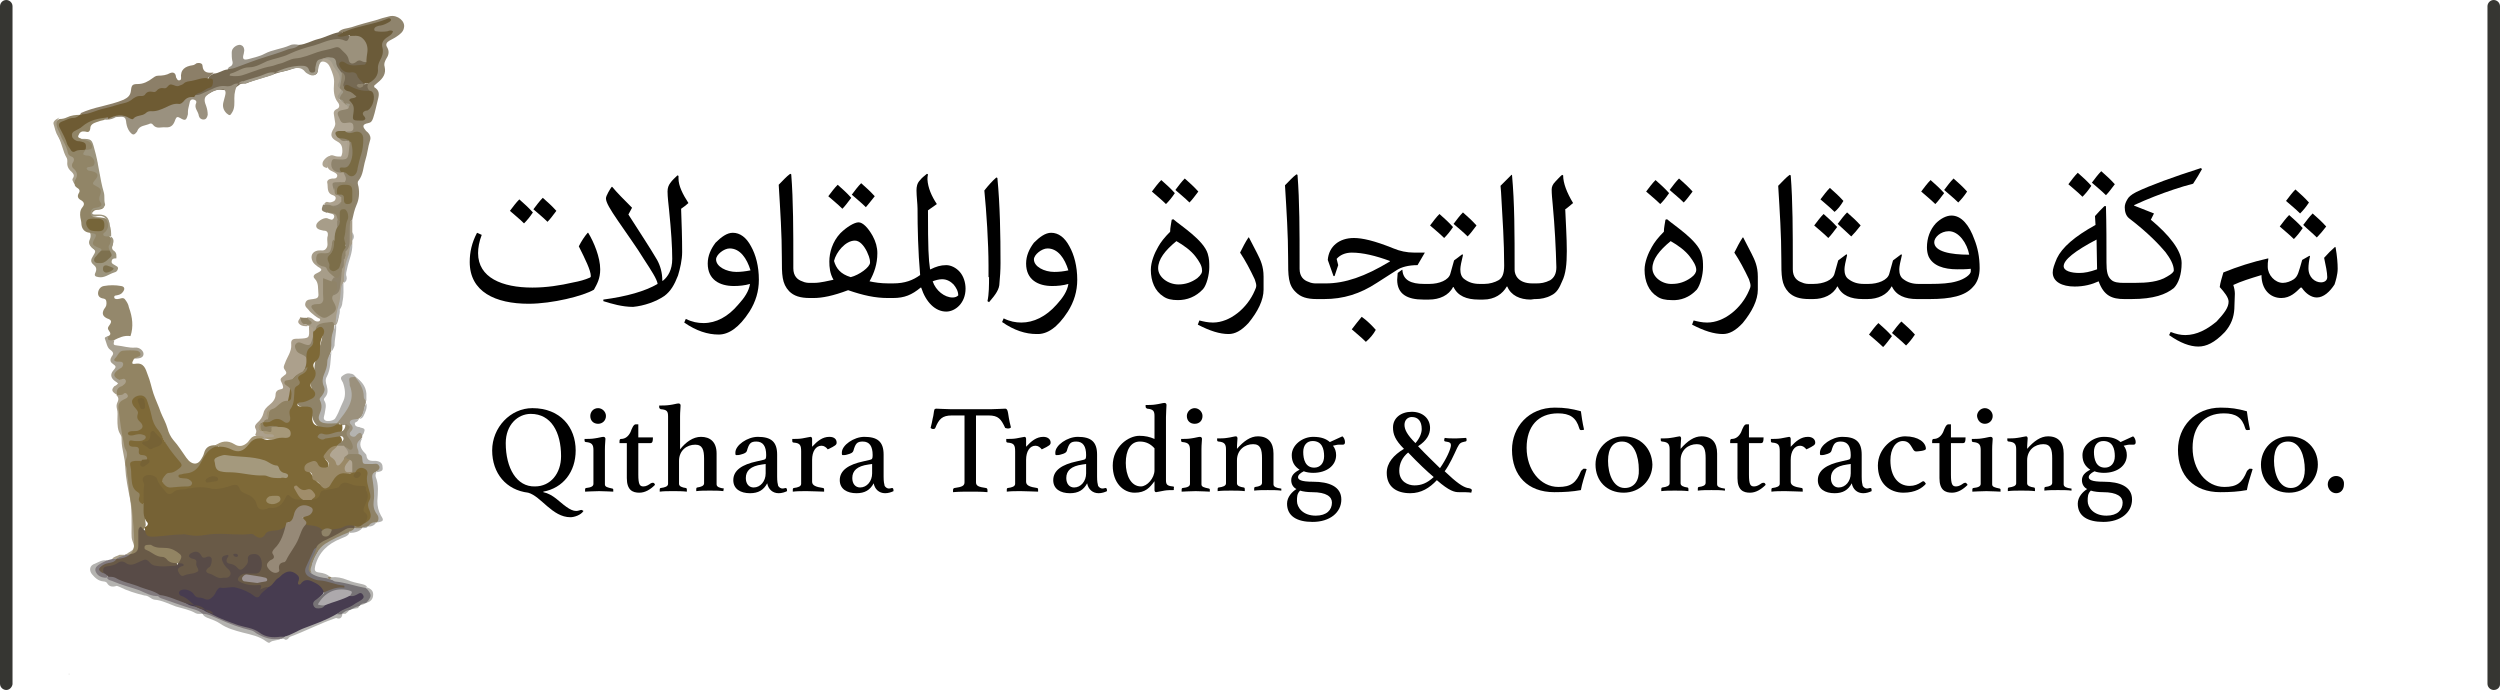 <?xml version="1.0" encoding="utf-8"?>
<!-- Generator: Adobe Illustrator 21.0.0, SVG Export Plug-In . SVG Version: 6.00 Build 0)  -->
<svg version="1.1" id="Layer_1" xmlns="http://www.w3.org/2000/svg" xmlns:xlink="http://www.w3.org/1999/xlink" x="0px" y="0px"
	 viewBox="0 0 479 132.2" style="enable-background:new 0 0 479 132.2;" xml:space="preserve">
<style type="text/css">
	.st0{fill:#756953;}
	.st1{fill:#8F846D;}
	.st2{fill:#918567;}
	.st3{fill:#A79D89;}
	.st4{fill:#94886C;}
	.st5{fill:#8C7F68;}
	.st6{fill:#AAA08B;}
	.st7{fill:#9D957E;}
	.st8{fill:#9A9488;}
	.st9{fill:#A7A090;}
	.st10{fill:#A9A08B;}
	.st11{fill:#B4B3B0;}
	.st12{fill:#817A7D;}
	.st13{fill:#928463;}
	.st14{fill:#9A917F;}
	.st15{fill:#ACA08C;}
	.st16{fill:#AFA593;}
	.st17{fill:#ADA28F;}
	.st18{fill:#A69879;}
	.st19{fill:#A29B8A;}
	.st20{fill:#8F8368;}
	.st21{fill:#6E5B33;}
	.st22{fill:#6B5B39;}
	.st23{fill:#9B917C;}
	.st24{fill:#796A43;}
	.st25{fill:#766539;}
	.st26{fill:#7E714F;}
	.st27{fill:#7C6E49;}
	.st28{fill:#695A47;}
	.st29{fill:#9B917D;}
	.st30{fill:#473C50;}
	.st31{fill:#584B47;}
	.st32{fill:#777376;}
	.st33{fill:#7E6937;}
	.st34{fill:#766235;}
	.st35{fill:#908263;}
	.st36{fill:#7A6A42;}
	.st37{fill:#968977;}
	.st38{fill:#9D9494;}
	.st39{fill:#B1A693;}
	.st40{fill:#9A8967;}
	.st41{fill:#ADA9AC;}
	.st42{fill:#A4997D;}
	.st43{fill:#A08D6A;}
	.st44{fill:#9D8D67;}
	.st45{fill:#363632;}
</style>
<g>
	<g>
		<path class="st0" d="M57.3,8.6c1.3-0.1,2.4-0.8,3.6-1.1c1.3-0.3,2.5-1,3.9-1.3C65,6.1,65.3,6,65.5,6.1c0.3,0.8,1.3,0.3,1.6,1
			c0.2,1-0.4,1.6-1.2,1.4c-1.9-0.4-3.5,0.5-5.2,1c-4,1.2-8,2.6-12,3.9c-1,0.3-2.1,0.3-2.7,0.8c2.4-0.8,5.1-1.6,7.8-2.5
			c2.3-0.8,4.7-1.4,7-2.2c0.7-0.2,1.5-0.4,2.2-0.6c2-0.5,3.1-0.1,4.2,1.7c0.4,0.6,0.7,0.9,1.4,0.7s1.3,0.3,1.8,0.7
			c0.3,1-0.3,1.2-1,1.3c-1,0.1-2,0.1-3,0c1.8,0.1,3.1,1,3.5,2.8c0,0.1-0.1,0.2-0.1,0.2c0.1-0.1,0.1-0.1,0.2-0.2
			c0.2-0.1,0.5-0.1,0.7,0c0.5,0.5,0.6,1,0.3,1.6c-1.1,0.8-2.1,0.3-3-0.2c-0.6-0.3-1.2-0.6-1.8-0.3c-0.7-0.1-0.9-0.5-0.7-1.1
			c0.2-0.6,0.2-1.2-0.3-1.7c-0.5-0.7-0.9-1.3-1.2-2.2c-0.2-1-1.2-0.6-1.9-0.6c-0.1,0-0.3,0-0.4,0.1c-0.8,0.2-0.8,0.8-0.8,1.5
			c0,0.4,0,0.9-0.5,1.1c-0.5,0.2-1,0-1.3-0.4c-0.8-1.2-2-1.1-3.1-0.7c-1,0.4-2.1,0.5-3.2,0.9l0,0c-1.9,0.7-3.8,1.1-5.7,1.9
			c-0.4,0-0.9-0.1-1.3,0.3l0,0c-1,0.8-2,1.1-3.4,0.9c-1.2-0.2-2.3,0.7-3.3,1.3c-0.5,0.3-0.9,0.5-1.5,0.2c-0.7-0.8-0.1-1.2,0.4-1.5
			c0.4-0.3,0.9-0.6,1.4-0.8c0.8-0.3,0.9-0.8,0.6-1.4c0-0.6,0.6-0.6,0.9-0.9c1,0,1.7-0.7,2.7-0.8C48.1,11.3,52.7,9.9,57.3,8.6z"/>
		<path class="st1" d="M70.8,17.4c-0.4-0.4-0.5-0.8-0.3-1.3c0-0.6,0.4-0.9,0.7-1.3c0.4-0.5,0.7-1.1,0.6-1.7c0-0.6,0.2-1.2,0.5-1.8
			s0.4-1.2,0.4-1.8c-0.1-1.1,0-2.1,1.1-2.7c-1-0.3-2.3,0.3-2.5-1c-0.2-1.5,1.4-0.9,2-1.4c-2.1,1-4.3,1.4-6.5,2.1
			c-0.4,0.1-0.9,0.2-1.2-0.3c-0.3,0-0.6,0-0.8,0c0.7-0.8,1.7-0.7,2.6-1c1.5-0.5,3-0.9,4.5-1.3c0.9-0.3,1.9-0.6,2.8-0.8
			c1.5-0.3,3,1,2.7,2.2C77.3,6.1,76.6,6.6,76,7c-0.4,0.3-0.9,0.5-1.4,0.8s-0.8,0.7-0.4,1.3c0.4,0.7,0.3,1.4-0.1,2
			c-0.3,0.5-0.6,1.1-0.4,1.7c0.3,1.3-0.3,2.2-1.3,3c-0.2,0.2-0.5,0.4-0.7,0.6c0,0.1,0,0.3,0,0.3c1,0.6,1,1.3,0.7,2.4
			c-0.3,1.1-0.5,2.3-0.9,3.5c-0.2,0.6-0.4,0.9-1,1c-1,0.2-1.1,0.6-0.5,1.3c0.1,0.2,0.3,0.3,0.5,0.5c0.4,0.4,0.6,1,0.4,1.5
			c-0.4,1.2-0.5,2.6-0.9,3.8c-0.4,1.3-0.4,2.8-1.3,3.9c-0.3,0.3-0.1,0.8,0,1.2c0.2,1.2,0.1,2.4-0.4,3.5c-0.4,0.9-0.6,1.9-0.8,2.8
			c-0.2,0.2-0.3,0.5-0.7,0.2c-0.6-1.3,0.2-2.5,0.6-3.7c0.6-1.9,0.2-2.9-1.5-3.6c-0.4-0.7-0.8-1.3-0.4-2.2c0.4-0.4,0.9-0.3,1.4-0.1
			c0.6,0.2,1,0,1.1-0.6c0.2-1.6,0.9-3,1-4.6c0.1-1.3-0.1-1.5-1.4-1.5c-0.7,0-1.4,0-1.5-0.9c0.1-0.4,0.5-0.5,0.7-0.9
			c-0.7-0.3-1.5-0.3-1.9-1c-0.8-1.2-0.6-1.8,0.9-3.1V20c-0.1-0.1-0.1-0.2-0.2-0.3c-0.1-0.2-0.3-0.5-0.5-0.6C65,19,65,18.9,64.9,18.8
			c-0.2-0.6,0.2-1.2-0.1-1.7c0-0.2,0-0.4,0-0.6c0.1-0.9-0.1-1.9,0.7-2.7c0.8,0.5,0.7,1.3,0.4,2c-0.1,0.4-0.3,0.7,0.2,0.9
			c0.9-0.2,1.6,0.3,2.3,0.8c0.5,0.4,0.5,0.7,0.3,1.3c-0.3,0.8-0.2,2.4,0.2,3.4c0.3-1,1-1.6,1.7-2.2C71.3,19.4,70.9,18.4,70.8,17.4z"
			/>
		<path class="st2" d="M17.2,44.6c-1-0.1-1.5-0.7-1.6-1.6c0-0.4-0.1-0.9-0.2-1.3c-0.1-0.7-0.1-1.4,0.4-2c0.4-0.5,0.4-0.9-0.2-1.3
			c-0.6-0.3-0.9-0.7-0.5-1.4c0.3-0.4,0.1-0.8-0.3-1c-0.3-0.2-0.5-0.4-0.5-0.7c-0.1-0.2-0.3-0.4-0.2-0.6c0.6-0.8,0.3-1.4-0.3-1.9
			c-0.2-0.1-0.4-0.3-0.4-0.5c-0.1-2.8-1.9-5-2.7-7.5c-0.3-0.9-0.2-1.6,0.7-2c0.5,0,1-0.1,1.4-0.3c0.8-0.4,1.7-0.5,2.6-0.5l0.1,0.1
			c0,0.8-0.6,1-1.2,1.2c-0.4,0.1-0.8,0.2-1.2,0.3c-0.9,0.3-1.1,0.8-0.6,1.6c0.2,0.3,0.5,0.7,0.6,1.1c0.3,1.6,1,2.5,2.8,2.2
			c0.2,0,0.3,0.1,0.5,0.2c0.1,0.1,0.2,0.2,0.3,0.3c0.1,0.3,0.2,0.5,0.6,0.6c1,0.2,1.4,1.1,1.3,1.9c-0.2,0.9,0.5,1.5,0.4,2.2
			c-0.2,1.6,1.3,2.9,0.6,4.5c-0.1,0.2,0,0.3,0.1,0.5c0.6,1.1,0,1.4-0.9,1.5c-0.3,0-0.6,0-0.9,0.3c-0.3,0.2-0.3,0.5-0.2,0.8
			c0.1,0.3,0.4,0.3,0.6,0.3c2.6,0.1,2.9,0.4,2.6,3.1c-0.1,0.5,0.1,0.7,0.5,1l0,0c0.7,1-0.3,1.9-0.3,2.9c-0.4,0.4-0.9,0.4-1.5,0.3
			c-0.6-0.3-1-0.8-1.5-1.1c-0.7-0.4-1.1-0.9-0.5-1.7C18,45.2,17.7,44.9,17.2,44.6z"/>
		<path class="st3" d="M67,42.4c0.2-0.1,0.4-0.2,0.5-0.3c0,0.4,0,0.7,0,1.1s0,0.9,0,1.3c0.2,0.5,0.2,1.1,0,1.6c0,0.2,0,0.4,0,0.5
			c-0.4,2.3-1.6,4.4-1.4,6.8c0,0.3-0.1,0.5-0.3,0.7l0,0c-0.5,1.1,0,2.4-0.5,3.5c-0.7,1.4-0.1,2.9-0.7,4.3c-0.1,0.1-0.1,0.3-0.2,0.3
			c-0.1,0.1-0.2,0.1-0.4,0.1c-1.4-0.6-2.5-0.1-3.4,1c-0.2,0.1-0.4,0.1-0.6,0.1c-0.5-0.1-0.5-0.8-0.9-1c-0.1,0-0.2,0-0.2,0
			c-0.1-0.1-0.1-0.2-0.2-0.3c0.1-0.4-0.1-0.9,0.2-1.3c0.4,0,0.8,0.1,1.1,0.4c0.2,0.2,0.5,0.4,0.8,0.4c0.2,0,0.4,0,0.5-0.2
			s0-0.4-0.2-0.4c-0.6-0.3-1-0.7-1.5-1.1c-0.1-0.1-0.2-0.2-0.3-0.3c-0.3-0.5-1-0.8-0.8-1.5c0.2-0.8,0.9-0.7,1.5-0.8
			c0.8-0.1,1.1-0.3,1-1.1c-0.1-0.9,0.1-2-0.7-2.8c-0.5-0.5,0-0.9,0.5-1.1c1-0.5,1-0.7,0.1-1.2c-0.4-0.3-0.8-0.6-1-1
			c-0.5-1-0.1-1.9,1-2.1c0.6-0.1,1.2,0.2,1.6-0.4c0.4-0.5,0.2-1.1,0.2-1.7c0-0.2,0-0.5,0.1-0.7c0.1-0.6-0.1-1-0.7-1H62
			c-1.1-0.2-1.5-0.5-1.4-1.1s1.3-1.4,2-1.3c0.2,0,0.4,0.2,0.6,0.2c0.4,0.2,0.6,0.1,0.8-0.3c0.1-0.3,0-0.6-0.3-0.7s-0.6-0.1-0.9-0.3
			c0-0.1,0.1-0.1,0.1-0.2c1.4-0.6,1.9-0.3,2.2,1.4c0,0.5,0,0.9,0.1,1.4c0,0.9-0.4,1.7-0.5,2.5c-0.1,0.4-0.5,0.6-0.6,1.1
			c-0.1,1.3-0.7,2.1-2,2.2c-0.3,0-0.6,0.1-0.6,0.6c0,0.3,0.2,0.5,0.4,0.6c1.3,0.6,1.7,1.9,2.5,2.8c0,0.5-0.3,0.8-0.6,1
			c-0.9,0.1-1.3,0.5-1.2,1.5c0.1,1.3,0.3,2.7-1.4,3.2c-0.5,0.2-0.2,0.5,0,0.7c0.5,0.5,1,0.7,1.7,0.3c0.6-0.4,1.1-0.8,0.7-1.6
			c-0.4-0.7-0.4-1.4,0.1-2c1.5-1.1,1.4-2.6,1.3-4.2c0-0.2,0.1-0.4,0.2-0.6c0.3-0.5,0.6-1.1,0.5-1.7c0-0.1,0-0.2,0-0.4
			c0.1-0.3,0.2-0.6,0.2-0.9s0-0.5,0.2-0.8c0.6-1.1,0.7-2.4,0.7-3.6c0-0.5-0.1-1,0.1-1.5C66.8,42.6,66.9,42.5,67,42.4z"/>
		<path class="st4" d="M25,64.4c-1.2-0.2-2.2,0.3-3.2,0.8c-0.4,0.2-0.9,0.5-1.3,0c-0.3-0.4-0.1-0.6,0.2-0.8c0.6-0.2,0.5-0.6,0.2-1
			s-0.3-0.6,0-1c0.6-0.8,0.5-1.1-0.4-1.4c-0.8-0.4-1-0.9-0.6-1.7c0.2-0.3,0.5-0.6,0.5-1.1s0-0.9-0.6-1c-0.7-0.1-1.1-0.5-1-1.2
			c0.1-0.6,0.5-1.1,1.1-1.2c1.1-0.2,2.2-0.2,3.3,0c0.7,0.1,0.8,0.6,0.3,1.2c-0.3,0.4-0.7,0.5-1.2,0.6c-0.2,0-0.5,0.1-0.4,0.4
			c0,0.3,0.4,0.3,0.6,0.3c0.5,0,1-0.4,1.4,0c0.4,0.5,0.7,1,0.8,1.6C25.4,60.8,25.6,62.6,25,64.4z"/>
		<path class="st5" d="M40.9,13.9c-0.2,0.4-0.6,0.5-0.8,0.8c-0.8,0.9-1.9,0.8-2.9,1.1c-0.5,0.2-1.1,0.3-1.6,0.6
			c-1.2,0.7-2.7,0.3-4,0.9c-2.1,0.9-4.4,1.3-6.4,2.4c-1.7,0.9-3.7,1.1-5.5,1.7c-0.7,0.2-1.3,0.5-2,0.7c-0.8,0.2-1.6,0.5-2.2-0.3
			l-0.1-0.1c1.3-0.6,2.7-1,4-1.3c1.5-0.4,2.9-0.7,4.3-1.3c0.8-0.4,1.3-0.8,1.4-1.8s0.3-1.2,1.3-1.2c1.1,0,2-0.5,2.8-1.1
			c0.3-0.2,0.6-0.5,1.1-0.5c0.8,0,1.6-0.1,2.3-0.5c0.5-0.2,1-0.1,1.1,0.6c0,0.2,0.1,0.4,0.2,0.5c0.1,0.2,0.2,0.3,0.4,0.3
			c0.3,0,0.4-0.2,0.4-0.4c-0.2-1.7,0.8-2.3,2.2-2.5c0.3,0,0.6-0.3,0.8-0.4c0.5-0.1,1.1,0,1.1,0.5C38.9,14,39.9,14,40.9,13.9z"/>
		<path class="st6" d="M23.9,106.3c0.2-0.1,0.5-0.2,0.7-0.4c1.2-0.7,1.3-0.9,0.8-2.2c-0.2-0.5-0.2-1-0.2-1.5c0-2.2,0.1-4.5-0.3-6.7
			c-0.4-2-0.8-3.9-0.9-5.9c0-1.8-0.7-3.5-0.7-5.3c0-0.4,0-0.7-0.2-1c-0.6-0.9-0.6-1.9-0.6-3c0-0.7,0.1-1.3-0.1-2
			c-0.1-0.4-0.1-0.8,0.1-1.2c0.3-0.6,0.2-1-0.2-1.4c0-0.1,0.1-0.1,0.1-0.2c0.4-0.4,0.9-0.5,1.4-0.7c0.5-0.1,1,0,1.3,0.5
			s0.2,1-0.2,1.3c-1,0.7-1,1.6-1,2.7c0.1,1.6,0.4,3.2,0.5,4.8c0.1,0.6,0.1,1.3,0.6,1.9c0.3,0.3,0.3,0.8,0.2,1.3
			c-0.4,2.4,0,4.8,0.5,7.1c0.8,3.5,0.8,7.1,0.7,10.6c0,0.7-0.6,1.1-1.1,1.4c-0.1,0.1-0.2,0.2-0.4,0.2c-0.3,0.1-0.6,0-0.9-0.1
			C24.1,106.5,24,106.4,23.9,106.3z"/>
		<path class="st7" d="M21,48c-0.1-0.3-0.3-0.6-0.1-1c0.4-0.5,0.3-1.1,0.3-1.7c0.7,0.4,0.6,1,0.4,1.6c-0.2,0.5-0.2,0.9,0.3,1.2
			c0.5,0.4,0.4,0.9,0.4,1.4c-0.4,0-0.8,0-0.9,0.5s0.3,0.6,0.6,0.8c0.3,0.2,0.7,0.3,0.6,0.7c-0.1,0.4-0.3,0.6-0.7,0.7
			c-1,0.3-1.9,1.1-3,0.9c-0.7-0.1-0.9-0.3-0.6-0.9c0.3-0.7,0.1-1.1-0.4-1.5c-0.6-0.5-0.5-1-0.1-1.6c0.6-1,0.6-1-0.2-1.7
			c-0.5-0.4-0.7-0.9-0.4-1.5c0.2-0.4,0.2-0.9,0.1-1.3c1.2,0.2,1.3,0.3,0.8,1.2c-0.5,0.9-0.4,1.1,0.4,1.5c0.4,0.2,0.9,0.2,1,0.7
			c0.1,0.3,0.1,0.5,0,0.8s-0.5,0.6-0.2,0.8c0.4,0.3,0.6-0.1,0.9-0.3C20.6,49,20.9,48.5,21,48z"/>
		<path class="st8" d="M57.3,8.6c-0.7,0.8-1.7,0.6-2.5,1c-1.3,0.5-2.6,0.9-3.9,1.3c-2,0.6-3.9,1.4-5.9,2.1c-0.5,0.2-1,0.2-1.4,0.2
			c0.1-0.1,0.2-0.3,0.4-0.4c0.5-0.2,0.7-0.6,0.5-1.2c-0.1-0.5-0.1-1-0.1-1.5c0-0.6,0.3-1,0.8-1.3c0.4-0.2,0.8-0.3,1.1-0.1
			c0.4,0.2,0.5,0.6,0.5,1c0,0.2-0.1,0.4-0.1,0.6c-0.3,1-0.1,1.3,1,1c1-0.3,2.1-0.5,3-1c1.5-0.8,3.2-0.9,4.8-1.6
			C56.1,8.4,56.7,8.5,57.3,8.6z"/>
		<path class="st9" d="M20.8,64.4c-0.2,0.5-0.2,0.8,0.4,0.8c0.2,0,0.4,0,0.7,0c-0.2,0.9-0.2,0.9,0.6,1c1.1,0.1,2.2,0.5,3.4,0.4
			c0.8-0.1,1.6,0.6,1.6,1.2S27,68.7,26,68.7c-0.1,0-0.2,0-0.3,0c-0.2-0.3,0.3-1-0.5-1c-0.7,0-1.4-0.2-1.9,0.4
			c-0.4,0.4,0,0.6,0.3,0.8c0.7,0.6,0.7,1.4,0,2c-0.9,0.6-0.6,1.3-0.3,2c0,0.4,0,0.7-0.6,0.7c-0.2-0.3-0.4-0.4-0.7-0.6
			c-0.8-0.6-0.9-1.3-0.3-2s0.6-0.8-0.1-1.3c-0.6-0.4-0.5-0.9-0.2-1.4c0.4-0.5,0.4-0.8-0.3-1.3c-0.6-0.4-0.7-1.4-1-2.1
			C20,64.6,20.4,64.5,20.8,64.4z"/>
		<path class="st10" d="M11.4,22.5c-1.2,1.2-0.2,2.3,0.2,3.4C12,27,12.8,28,13,29.3c0.1,0.4,0.4,0.6,0.7,0.7
			c0.5,0.2,0.6,0.6,0.3,1.1c-0.3,0.4-0.3,0.9,0.1,1.2c0.8,0.7,0.8,1.4,0.3,2.2c-0.1,0.1-0.1,0.3-0.1,0.5c-0.3-0.2-0.6-0.5-0.3-0.9
			c0.3-0.5,0.1-0.8-0.3-1.2c-0.6-0.5-0.9-1.1-0.8-1.9c0-0.2,0-0.5-0.1-0.7c-0.8-1.3-0.9-2.9-1.7-4.2c-0.4-0.6-0.6-1.5-0.8-2.2
			C10.1,23.4,10.4,23,11.4,22.5z"/>
		<path class="st6" d="M22.6,73.5c0.2-0.2,0.3-0.5,0.3-0.8c0.3-0.6,0.8-0.7,1.3-0.3c0.5,0.4,0.3,1,0,1.4c-0.5,0.7-1.3,1.1-1.8,1.7
			l-0.1,0.1c-0.9-0.6-1-0.9-0.4-1.6C22.2,73.9,22.4,73.7,22.6,73.5z"/>
		<path class="st6" d="M21.5,107.1c0.3-0.5,0.9-0.5,1.4-0.8c0.3,0,0.7,0,1,0l0,0c0,0.9-0.9,0.7-1.4,1.1c-0.1,0.1-0.3,0.1-0.4,0.1
			C21.9,107.5,21.7,107.4,21.5,107.1z"/>
		<path class="st11" d="M27.7,114.1c-1.7-0.4-3.3-0.9-4.9-1.7c-0.2-0.1-0.5-0.2-0.6-0.1c-0.7,0.2-1.3,0.1-1.7-0.6
			c-0.1-0.2-0.5-0.3-0.7-0.3c-1-0.1-1.6-0.7-2.2-1.4c-0.6-0.8-0.4-1.7,0.6-2c0.7-0.3,1.4-0.8,2.3-0.6c0.2,0.6-0.3,0.6-0.6,0.8
			c-0.4,0.3-1,0.6-0.9,1.2c0.1,0.8,0.7,0.8,1.3,0.8c0.1,0,0.3,0.1,0.4,0.1c0.7,0.7,1.8,0.8,2.7,1.1c1.9,0.6,3.8,1.2,5.6,2.1
			c0.5,0.2,1.1,0.1,1.6,0.3c0.8,0.7,1.9,1,2.9,1.2c1.5,0.3,2.9,1.2,4.4,1.5c0.5,0.1,1,0.4,0.9,1.1c-0.4,0-0.9,0.1-1.3-0.1
			c-1.2-0.7-2.5-0.9-3.8-1.3c-1.4-0.5-2.7-1.2-4.1-1.3C28.9,114.8,28.5,114.1,27.7,114.1z"/>
		<path class="st12" d="M38.8,117.6c-0.5-0.5-1.1-0.7-1.8-0.9c-2.1-0.6-4.1-1.4-6.2-2.1c-0.2-0.1-0.4-0.2-0.5-0.4
			c0-0.1,0.1-0.3,0.2-0.3c1.3-0.7,2.3,0.4,3.5,0.7c1,0.3,1.8,0.8,2.8,1c0.1,0,0.3,0,0.4,0c0.7,0.2,1.2,0.8,1.9,0.8
			c0.1,0,0.2,0.1,0.4,0.1c0.5,0.4,1.1,0.7,1.7,0.6c2.3,1.2,4.8,2,7.4,2.7c0.3,0.1,0.7,0.3,1,0.4c1.2,0.7,2.4,1.2,3.8,1.1
			c0.4,0,0.9,0,1.2,0.4c0.3,0.6-0.3,0.5-0.6,0.7c-0.1,0-0.2,0-0.2,0c-1.4,0.3-2.7,0.4-4-0.5c-1.6-1-3.5-1.1-5.2-1.8
			C42.6,119.4,40.7,118.5,38.8,117.6L38.8,117.6z"/>
		<path class="st11" d="M38.8,117.6c1.1,0,2.1,0.6,3.1,1c2,0.9,4.1,1.7,6.3,2.2c0.4,0.1,0.7,0.4,1,0.6c1.4,0.8,2.9,1.3,4.6,1
			c-0.7,0.4-1.5,0.2-2.1,0.7c-0.2,0.2-0.5-0.1-0.7-0.2c-1.3-1-2.9-1.3-4.5-1.7c-1.5-0.4-3-0.8-4.3-1.7c-0.7-0.5-1.6-0.8-2.4-1.1
			C39.3,118.2,39,118,38.8,117.6z"/>
		<path class="st11" d="M54.1,122.4c0.2-0.2,0.4-0.4,0.6-0.5c0.5-1.4,1.9-1.5,3-2c2.2-1,4.5-2,6.8-2.7c0.3,0,0.6,0,0.8,0.2
			c0.1,0.1,0.2,0.2,0.3,0.3c-0.1,0.7-0.5,1-1.2,0.7c-3,1-5.8,2.5-8.8,3.6c-0.2,0.1-0.3,0.2-0.4,0.4c-0.3,0.2-0.5,0.3-0.8,0
			C54.3,122.4,54.2,122.4,54.1,122.4z"/>
		<path class="st11" d="M65.1,59.3c0.1,1.1-0.5,2-0.8,3c0-1.3,0.2-2.6,0.6-3.9c0.3-0.9,0.3-1.9,0.4-2.9c0.1-0.5,0.1-1,0.5-1.3
			c0,1.2,0.1,2.4-0.2,3.7C65.6,58.4,65.4,58.9,65.1,59.3z"/>
		<path class="st11" d="M65.9,54.2c0-1.7,0.1-3.4,0.8-5.1c0.2-0.4,0.2-0.9,0.3-1.4c0.1-0.4,0.2-0.8,0.5-1c0.1,1.7-0.7,3.2-1,4.8
			c-0.1,0.5-0.3,1-0.1,1.5C66.5,53.5,66.4,53.9,65.9,54.2z"/>
		<path class="st11" d="M68.9,116c-0.1,0.2-0.2,0.3-0.3,0.5c-0.5,0.1-1.1,0.2-1.6,0.3c0-0.1-0.1-0.1-0.1-0.2c0.4-0.7,1-1.2,1.9-0.8
			C68.8,115.9,68.9,116,68.9,116z"/>
		<path class="st11" d="M66.2,117.6c-0.3,0-0.5,0-0.8,0l0,0c0.2-0.9,0.6-1.4,1.6-0.8l0,0C66.8,117.1,66.5,117.4,66.2,117.6z"/>
		<path class="st11" d="M67.5,46.1c0-0.5,0-1.1,0-1.6C67.9,45.1,67.9,45.6,67.5,46.1z"/>
		<path class="st11" d="M13.3,129.1v0.1h-0.1C13.1,129.1,13.1,129.1,13.3,129.1L13.3,129.1z"/>
		<path class="st13" d="M22.4,75.7c-0.1-0.8,0-1.4,0.9-1.7c0.1,0,0.2-0.1,0.3-0.2c0.3-0.2,0.6-0.5,0.5-0.9c-0.2-0.5-0.6-0.3-0.9-0.2
			c-0.1,0-0.2,0-0.3,0.1c-1.3-0.6-1.3-1.2-0.2-2c0.1-0.1,0.3-0.2,0.5-0.3c0.3-0.2,0.4-0.5,0.4-0.8c-0.1-0.4-0.4-0.4-0.7-0.4
			c-0.2,0-0.4,0-0.5,0c-0.5-0.1-0.7-0.3-0.3-0.7c0.5-0.5,0.7-1.3,1.4-1.4c0.9-0.1,1.9-0.1,2.8,0c0.3,0.1,0.6,0.3,0.6,0.6
			c0.1,0.4-0.3,0.5-0.6,0.6c-0.2,0.1-0.4,0.2-0.6,0.3c-0.5,0.9-0.5,1.1,0.2,1c1.7-0.3,2,1,2.4,2.1c0.5,1.2,0.7,2.4,1.1,3.6
			s1,2.4,1.4,3.6c0.4,1,1,2,1.3,3.1c0.2,0.8,0.6,1.6,1.1,2.2c1,1.1,1.7,2.3,2.5,3.4c0.2,0.2,0.3,0.4,0.5,0.6
			c0.9,0.8,1.8,0.7,2.4-0.4c0.2-0.3,0.4-0.7,0.5-1.1c0.3-1.1,1-1.5,2.1-1.5c0.2-0.1,0.4-0.1,0.5-0.1c0.3,0.5,0,0.9-0.4,1.1
			c-0.8,0.5-1.1,1.2-1.5,2c-0.7,1.3-1.7,2.4-3.3,2.7c0.2,0.2,0.5,0.3,0.7,0.5c0.4,0.4,0.5,0.8,0.3,1.3s-0.6,0.7-1.1,0.7
			c-1.1,0-2.2,0-3.3,0.2c-1,0.2-1.7-0.5-2-1.4c-0.3-0.8,0.3-1.8,1.2-2.3c2.3-1.1,2.3-1.1,0.6-3c-0.6-0.6-1-1.3-1.3-2.2
			c-0.4-1.1-1.4-2-2-3c-0.8-1.4-1-3.1-1.5-4.7c-0.1-0.4-0.1-0.9-0.7-0.9c-0.4,0-0.8,0.1-1.1,0.4c-0.4,0.5,0,0.9,0.2,1.2
			c0.7,0.9,0.8,2.1,1.3,3.2c0.4,0.9-0.2,1.5-1.2,1.6c0.8-0.2,1.6-0.1,1.6,0.8c0.1,1.4-1.2,1.2-2,1.4c1,0.5,1.3,1.6,2.1,2.3
			c0.4,0.3,0.2,0.9-0.3,1.3c-0.3,0.1-0.6,0.2-1,0.3c-1.4,0-1.4,0-1.4,1.4s0,2.7,1.1,3.7c0.2,0.2,0.4,0.6,0.3,0.9
			c-0.3,0.8,0.2,1.3,0.6,1.9c0.2,1.2,0.1,2.5,0.3,3.7c0.1,0.5-0.2,1-0.6,1.4c-0.5,0.4-0.7,0.9-0.5,1.5c0.2,0.8-0.1,1.6-0.2,2.4
			c-0.1,1-1,1.3-2,0.8c1-0.6,1.1-1.4,1.1-2.5c0-2.1-0.2-4.1-0.4-6.1c-0.1-1.1-0.4-2.2-0.5-3.4c-0.1-1.3-0.3-2.7-0.5-4
			c0-0.3,0-0.7-0.1-0.9c-0.3-0.6-0.2-1.1,0-1.7c0.2-0.5,0.2-1.1-0.1-1.6c-0.3-0.4-0.3-0.9-0.4-1.4c-0.5-2.1-0.7-4.3-1-6.4
			c-0.1-0.8,0.1-1.4,0.9-1.8c0.2-0.1,0.4-0.2,0.6-0.3c0.3-0.2,0.4-0.4,0.2-0.7c-0.2-0.3-0.4-0.4-0.7-0.2
			C23.6,75.7,23,75.7,22.4,75.7z"/>
		<path class="st14" d="M37.4,18.2c0.6,0.1,1.2-0.2,1.8-0.5c1.3-0.5,2.5-1.4,4-1.2c0.5,0.1,1.1,0,1.5-0.3c0.3-0.2,0.7-0.2,1-0.2
			c-0.6,0.8-0.8,1.8-0.8,2.8c0,0.9,0.1,1.9-0.4,2.7c-0.4,0.7-0.5,0.7-1.1,0.2c-0.6-0.6-0.8-1.3-0.6-2.1c0.1-0.5,0.3-1,0.4-1.6
			s-0.2-1-0.8-0.9c-1.1,0.1-2,0.5-2.8,1.2c-0.6,0.5-0.4,1.3-0.1,2c0.2,0.6,0.3,1.1,0.3,1.7c-0.1,0.5-0.3,0.9-0.8,0.9
			s-0.8-0.3-0.9-0.7c-0.1-0.9-1-1.5-0.5-2.5c0.1-0.3-0.1-0.5-0.4-0.6s-0.6-0.1-0.8,0.3c-0.1,0.4-0.2,0.9-0.3,1.3
			C36,21.1,36,21.5,36,21.9c-0.3,1.2-0.5,1.3-1.5,0.7c-0.5-0.3-0.7-0.2-0.9,0.3c-0.3,0.9-0.7,1.6-1.9,1.5c-0.8-0.1-1.7,0.4-2.4-0.5
			c-0.1-0.2-0.4-0.3-0.6-0.2c-0.8,0.4-2,0.3-2.4,1.4c0,0.1-0.1,0.2-0.2,0.3c-0.4,0.5-0.7,0.5-1.2-0.1c-0.4-0.5-0.6-1.1-0.7-1.7
			c-0.1-1.1-0.3-1.3-1.4-1.2c-0.3,0-0.7,0-0.9,0.2c-0.6,0.3-1.3,0.4-2,0.3c-0.1-0.4,0.1-0.7,0.4-1c1.1-1,2.4-1.2,3.8-0.8
			c0.9,0.2,1.8,0.3,2.6-0.1c1.9-0.9,4-0.9,5.9-1.9c1.1-0.5,2.4-0.6,3.4-1.4C36.4,17.6,37.1,17.7,37.4,18.2z"/>
		<path class="st15" d="M59.2,62.5c0.5,0,0.8,0.3,0.9,0.8c0.8,0.9,0.2,1.8-0.2,2.6c-0.3,0.7-1,0.8-1.7,0.5c-0.2-0.1-0.5-0.1-0.6,0.1
			c-0.1,0.3,0.1,0.5,0.4,0.6c1.7,1.2,1.8,1.6,0.9,3.5c-0.5,1.1-1.9,1.2-2.6,2.2c-0.3,0.4-0.6,0.6-0.3,1.1c0.4,0.7,0.2,1.5,0.2,2.2
			c0,0.4-0.3,0.8-0.7,0.9c-1.3,0.2-2,1.2-3.1,1.8c-0.5,0.3-0.7,0.8-0.9,1.3c-0.2,0.3-0.5,0.5-0.6,0.8c-0.1,0.1-0.1,0.2-0.2,0.3
			c-0.1,0.1-0.2,0.2-0.2,0.2c-0.2,0.3,0,0.5,0.2,0.7c0.1,0.1,0.2,0.1,0.3,0.2c0.4,0.2,0.8,0.3,1.1,0.4c0.4,0.1,0.8,0.3,0.7,0.8
			c-0.1,0.4-0.5,0.5-0.9,0.5s-0.7,0-1.1,0.1c-0.1,0-0.3,0-0.4,0c-0.6-0.1-1.1-0.3-1.5-0.8c0.2-0.4,0.3-0.7,0.1-1.1
			c-0.3-0.5-0.1-0.8,0.3-1.2c0.6-0.5,1-1.1,1.2-1.9c0.1-0.6,0.6-1.1,1.1-1.5c0.6-0.5,1.2-1.1,1.2-2c0-0.6,0.4-0.9,0.9-1
			c0.7-0.1,0.6-0.4,0.4-1c-0.5-1-0.5-1,0.4-1.7c0.5-0.3,0.4-0.6,0.1-1c-0.4-0.5-0.2-0.8,0-1.3c0.4-1.2,1.3-2.2,1.2-3.6
			c-0.1-0.9,0.3-1.1,1.1-1.1c0.1,0,0.2,0,0.3,0c2.1-0.1,2.1-0.1,2-2.1C59.2,62.9,59.2,62.7,59.2,62.5z"/>
		<path class="st16" d="M65.1,16.9c0.1,0.1,0.2,0.2,0.3,0.3c0.3,0.4,0,0.6-0.2,0.9c-0.3,0.3-0.4,0.6-0.1,1l0,0
			c0.2,0.2,0.5,0.3,0.8,0.6c0.1,0.1,0.2,0.2,0.3,0.3c0.2,0.2,0.9,0.1,0.5,0.8c-0.4,0.2-0.8,0.2-1.2,0.3c-0.8,0.2-1,0.5-0.6,1.3
			c0.5,1.2,0.6,1.3,1.8,1.1c0.6-0.1,1,0.1,1,0.7c0.1,0.6-0.1,1-0.8,1c-0.3,0-0.5,0-0.8,0.1c-0.1,0.4-0.8,0.4-0.5,1
			c0.2,0.5,0.7,0.5,0.9,0.9c0.5,0.9,0.2,1.8-0.1,2.7c-0.2,0.7-0.5,0.7-1.1,0.2c0.2-0.4,0.3-0.7,0.3-1.2c0-0.8-0.2-1.4-1-1.8
			c-1.3-0.7-1.4-1.3-0.6-2.6c0.2-0.4,0.3-0.7,0.2-1.1c-0.1-0.4-0.1-0.9-0.2-1.3c-0.1-0.5-0.1-0.9,0.5-1.2c0.6-0.2,0.6-0.8,0.3-1.2
			c-0.9-1.1-0.9-2.4-0.8-3.7c0.1-1.1-0.3-2-0.7-3c-0.3-0.7-0.8-1.3-1.7-1.2c-0.2-0.3,0.1-0.4,0.3-0.6l0,0c1.1-0.3,2-0.3,2.2,1.2
			c0.1,0.4,0.4,0.7,0.6,1c0.6,0.8,0.8,1.7,0.3,2.6C64.9,16.3,64.9,16.6,65.1,16.9z"/>
		<path class="st7" d="M21.3,45.3c-0.2,0-0.4,0-0.7,0c-0.3,0-0.7,0-0.8-0.3c-0.1-0.3,0.2-0.4,0.4-0.6c0.6-0.7,0.7-1.4,0.2-2.3
			c-0.4-0.7-1-0.8-1.7-0.7c-0.1,0-0.3,0.1-0.4,0.1c-0.5,0.1-0.8,0-0.9-0.5s0.1-0.9,0.5-1.1c0.3-0.1,0.6-0.1,0.9-0.2
			c0.7-0.2,0.8-0.5,0.4-1c-0.3-0.5-0.2-0.9,0-1.4c0.3-0.8,0.1-1.2-0.7-1.6c-0.8-0.4-0.9-0.5-0.3-1.2c0.8-0.9,0.6-1.4-0.6-1.7
			c-0.4-0.1-0.8,0-1-0.5c0.1-0.3,0.3-0.3,0.5-0.3c0.5-0.1,0.9-0.1,1-0.7c0.1-0.5-0.3-1.2-0.9-1.4c-0.2-0.1-0.4-0.1-0.7-0.1
			c-0.7-0.2-0.7-0.2-0.2-1c0.5-0.6,0.8-1.1-0.3-1.4c-0.4-0.1-0.9-0.1-0.8-0.8c0.1,0,0.3,0,0.4,0c2,0,2,0.1,2.5,2
			c0.8,2.7,1,5.6,1.8,8.3c0.2,0.7,0,1.4,0.2,2.1c0.2,0.5-0.4,0.9-0.9,1c-0.4,0.1-0.8,0.1-1.2,0.2c-0.2,0.1-0.4,0.3-0.4,0.5
			c0,0.3,0.2,0.4,0.5,0.4s0.5,0,0.8,0c1.4,0,2,0.6,2.1,2C21.3,43.8,21.3,44.6,21.3,45.3z"/>
		<path class="st17" d="M65.4,30c0.4,0.3,0.7,0,0.8-0.4c0.2-0.8,0.5-1.7,0.1-2.6c0.2-0.3,0.5-0.3,0.8-0.2c0.1,0.1,0.2,0.1,0.3,0.2
			c0.4,1.1-0.1,2.2-0.2,3.2c-0.1,0.6-0.8,0.7-1.4,0.8c-0.5,0.1-1.2-0.3-1.3,0.5c-0.2,0.8,0.6,0.9,1.1,1.1c0.1,0.1,0.2,0.2,0.2,0.3
			c0.1,0.6,0.8,1.2,0.3,1.9c0,0.1-0.1,0.2-0.2,0.3c-0.6,0.2-1.4,0.1-1.2,1.1c0,0.3,0.3,0.5,0.5,0.7c0.2,0.3,0.6,0.5,0.7,0.9
			c0.1,0.3,0.1,0.6,0,0.8c-0.3,0.9-1,1.2-1.9,1.2c-0.1,0-0.3,0-0.4,0c-0.6-0.1-1.1-0.3-1.5-0.7c0.2-0.3,0.4-0.5,0.7-0.4
			c0.3,0.1,0.5,0.1,0.8,0s0.6-0.2,0.7-0.6s-0.2-0.6-0.5-0.7c-1.3-0.4-0.9-1.6-1.1-2.4c-0.1-0.3,0.2-0.6,0.5-0.7s0.5-0.1,0.8-0.1
			s0.5-0.1,0.6-0.4s-0.1-0.5-0.4-0.7c-0.5-0.3-1.1-0.4-1.4-1c-0.4-0.5-0.6-1-0.2-1.6s0.9-0.9,1.6-0.6C64.5,30,64.9,30,65.4,30z"/>
		<path class="st2" d="M15.4,26.5c0.3,0.3,0.7,0.3,1.1,0.4c0.3,0.1,0.6,0.2,0.8,0.4c0.2,0.3,0.5,0.6,0.3,1c-0.1,0.4-0.5,0.3-0.8,0.4
			c-0.1,0-0.3,0-0.4,0l-0.1-0.1c-0.4-0.5-0.9-0.9-1.7-1c-0.7-0.1-1.2-0.6-1.4-1.3C13,25.6,13.4,25,14,24.6c1.5-1.1,2.9-2.2,4.8-2.5
			c0.6-0.1,1.1-0.2,1.6,0.4c-0.2,0.2-0.4,0.4-0.5,0.5c-0.5,0.1-0.9,0.2-1.4,0.4c-0.6,0.2-1.2,0.5-1.2,1.2c-0.1,0.7-0.4,0.8-1,0.6
			c-0.6-0.1-1,0.1-1.2,0.6C14.8,26.3,15.1,26.4,15.4,26.5z"/>
		<path class="st18" d="M49,83.5c0.5,0.1,1.1-0.1,1.6,0.3c-1.1,0.8-2,1.7-3,2.6c-0.5,0.4-1.1,0.5-1.6,0.4c-1.5-0.2-2.9-0.5-4.2-1.3
			c-0.2,0-0.4,0-0.6-0.1c1.2-0.9,2.4-1.1,3.7-0.3c0.9,0.6,1.8,0.4,2.6-0.4C47.9,84.2,48.2,83.6,49,83.5z"/>
		<path class="st19" d="M61.9,11.2c-0.1,0.2-0.2,0.4-0.3,0.6c-0.4,0.3-0.5,0.8-0.6,1.3c-0.2,1.4-1,1.7-2.1,1
			c-0.2-0.1-0.3-0.2-0.4-0.3c-0.8-1.1-1.9-0.8-2.9-0.5c-0.9,0.3-1.9,0.6-2.9,0.6c1.6-0.8,3.3-1.3,5.1-1.3c0.6,0,1.2,0.1,1.4,0.8
			c0.1,0.4,0.4,0.6,0.8,0.5c0.5-0.1,0.4-0.5,0.4-0.9C60.7,11.5,60.7,11.5,61.9,11.2z"/>
		<path class="st19" d="M46.8,15.5c1.4-0.5,2.9-0.8,4.2-1.4c0.5-0.2,1.1-0.3,1.7-0.2c-0.1,0.2-0.3,0.4-0.6,0.5
			c-1.7,0.5-3.5,1.1-5.2,1.6c-0.1,0-0.3,0-0.4,0C46.4,15.8,46.7,15.7,46.8,15.5z"/>
		<path class="st20" d="M58.9,60.9c0.1,0.1,0.2,0.3,0.3,0.4c0.2,0.2,0.6,0.3,0.5,0.6c-0.1,0.4-0.6,0.3-0.9,0.3
			c-1.3,0-1.6-0.2-1.3-1.4C58,60.9,58.5,60.9,58.9,60.9z"/>
		<path class="st16" d="M64.1,30c-1.3,0.3-1.3,0.4-1.4,2.2c-0.5-0.1-1-0.3-0.9-0.9c0-0.5,0.8-1.3,1.3-1.4
			C63.4,29.7,63.8,29.8,64.1,30z"/>
		<path class="st1" d="M61.9,39.2c0.5,0.1,1.1-0.1,1.6,0.2c-0.1,0.5-0.6,0.8-0.8,1.3v0.1C61.5,40.4,61.5,40.3,61.9,39.2z"/>
		<path class="st15" d="M57.6,60.9c0,0.9,0.5,1.3,1.3,1.4c0,0.1,0,0.2,0,0.2c-0.5,0-1,0-1.4-0.3C57,61.8,57,61.5,57.6,60.9z"/>
		<path class="st14" d="M46.8,15.5c-0.1,0.2-0.2,0.3-0.3,0.5c-0.3,0-0.5,0-0.8,0C46,15.6,46.4,15.5,46.8,15.5z"/>
		<path class="st12" d="M20.4,110.7c-0.6,0-1.2-0.1-1.7-0.6c-0.6-0.7-0.6-1.3,0.1-1.8c0.5-0.4,1.1-0.6,1.6-0.9
			c0.4-0.1,0.7-0.2,1.1-0.3c0.3,0,0.5,0,0.8,0c0.2,1.1-0.8,0.9-1.4,1.2c-0.4,0.2-1.2,0.1-0.9,0.9c0.3,0.3,0.6,0.7,0.5,1.1
			C20.6,110.5,20.5,110.6,20.4,110.7z"/>
		<path class="st21" d="M20.5,22.5c-1.7,0.2-3.3,0.5-4.7,1.7c-0.4,0.4-1,0.6-1.5,0.9c-0.4,0.2-0.6,0.5-0.5,1s0.5,0.7,0.9,0.9
			c0.2,0.1,0.4,0,0.7,0.1c1,0.2,1.2,0.4,1,1.6c-0.7,0.1-1.3-0.1-2,0.3c-0.3,0.2-0.6,0.1-0.8-0.2c-0.2-0.4-0.5-0.7-0.7-1.1
			c-0.3-1.1-0.9-2.1-1.4-3.1c-0.4-0.7-0.3-1.1,0.6-1.4c0.6-0.2,1.2-0.6,1.9-0.6c0.6,0,1-0.3,1.4-0.7c1.6,0.1,3-0.8,4.5-1.1
			c1.4-0.3,2.7-0.8,4.1-1.1c0.4-0.1,0.8-0.3,1.1-0.5c0.6-0.5,1.2-0.9,2-0.8c0.3,0,0.6-0.1,0.7-0.3c0.4-0.6,0.9-0.6,1.5-0.5
			c0.3,0.1,0.5,0,0.7-0.2c0.4-0.5,0.9-0.6,1.4-0.5c0.7,0.2,0.8-0.9,1.5-0.7c0.5,0.1,1,0.5,1.5,0.2c0.3-0.1,0.6-0.2,0.8-0.4
			c0.4-0.4,0.9-0.4,1.5-0.5c1.1-0.2,2.1-0.7,3.2-0.5c0.3,0.1,0.9-0.1,0.9,0.5c0,0.5,0,1.1-0.6,1.3c-0.8,0.2-1.3,0.8-2,1
			c-0.5,0.1-0.8,0.4-1,0.8c-0.8-0.1-1.5,0.1-2,0.8c-0.3,0.3-0.6,0.6-1,0.5c-0.9-0.1-1.7,0.3-2.5,0.7c-0.9,0.4-1.8,0.8-2.8,0.7
			c-0.4,0-0.7,0.1-1,0.4c-0.7,0.6-1.8,0.3-2.4,1.1c-0.1,0.1-0.4,0-0.6-0.1c-1.4-0.9-2.8-0.7-4.2,0.1C20.8,22.4,20.6,22.5,20.5,22.5z
			"/>
		<path class="st22" d="M65.7,6.1c0.2,0,0.4,0,0.5-0.1c2.6-1.1,5.4-1.3,8-2.4c0.2-0.1,0.5-0.2,0.7,0.1C75,4,74.7,4.1,74.6,4.2
			c-0.5,0.3-1.1,0.6-1.7,0.7c-0.3,0-0.5,0.1-0.8,0.2c-0.2,0.1-0.4,0.3-0.4,0.5c0,0.3,0.2,0.4,0.4,0.4c0.7,0.1,1.4,0.1,2.1,0
			c0.3-0.1,0.7-0.3,1.1,0c-0.2,0.7-0.8,0.9-1.2,1.2c-0.7,0.5-1.1,1.1-0.8,2c0.2,0.9-0.1,1.7-0.5,2.4c-0.2,0.4-0.4,0.9-0.4,1.4
			c0.2,1.5-0.7,2.4-1.9,3c-0.3,0-0.5,0-0.8,0l0,0c-0.5-0.5-1.1-0.9-1.3-1.6c-0.2-0.6-0.9-0.6-1.4-0.5c-0.8,0-1.4-0.3-1.8-1
			c-0.2-0.3-0.4-0.7,0-1c0.3-0.2,0.6-0.1,0.9,0.1c1.2,0.9,2.5,0.4,3.7,0.4c0.2,0,0.3-0.3,0.4-0.5c-0.4-0.3-0.5-0.8-0.5-1.3
			c0.2-2.3,0.1-2.4-2.1-3.3C67.3,7.2,67.2,7,67,6.8c-0.8-0.1-1.5,0.5-2.4,0.1C64.8,6.6,65.5,6.6,65.7,6.1z"/>
		<path class="st23" d="M67,6.9c0.8,0,1.6-0.2,2.3,0.3c0.9,0.7,1.2,1.7,1.1,2.7c-0.1,0.7-0.2,1.3-0.2,2c-0.2,0-0.5,0-0.7-0.1
			c-0.5-0.3-0.9-0.3-1.3,0.1c-0.7,0.5-1.3,0.3-1.4-0.5c-0.2-1-1-1.4-1.6-2.1c-0.3-0.3-0.6-0.3-1-0.2C63.1,9.5,62,9.6,60.8,10
			c-1.4,0.5-2.8,1.1-4.2,1.2c-1.1,0.1-2,0.8-3,1c-0.5,0.1-1.1,0.4-1.7,0.5c-1.7,0.3-3.3,1-4.8,1.5c-1,0.4-2,0.5-3.1,0.3
			c0-0.2,0.1-0.4,0.2-0.4c1.2-0.3,2.2-1.2,3.5-1.2s2.4-0.7,3.5-1.2c1.4-0.5,2.9-0.7,4.3-1.4c1.5-0.7,3.1-1.2,4.7-1.6
			c1.4-0.4,2.7-1.1,4.2-1.2c0.4-0.1,0.8,0,1.2,0.1C66.5,8,66.6,8,67,6.9z"/>
		<path class="st22" d="M70.8,17.4c0.2,0,0.5,0.1,0.6,0.3c0.6,0.9,0,2.9-0.9,3.4c-0.1,0.1-0.2,0.1-0.4,0.1c-0.6,0.2-0.8,0.6-0.3,1.1
			c0.1,0.1,0.2,0.3,0.2,0.5c-0.3,0.4-0.7,0.3-1.1,0.3c-1.3,0-1.4-0.1-1.2-1.3c0.2-1.3,0.1-1.7-0.8-2.6c0.3-0.6,0.9-0.2,1.4-0.7
			c-0.5-0.4-0.9-0.9-1.5-1c-0.4-0.1-0.7-0.2-0.9-0.6c0.1-0.6,0.4-0.8,1-0.5C68.1,17.1,69.4,17.5,70.8,17.4z"/>
		<path class="st19" d="M65.1,16.9c-0.4-0.3-0.5-0.6-0.2-1c0.4-0.7,0.2-1.5-0.2-2.1c-0.3-0.4-0.7-0.9-0.9-1.3c-0.3-1-1-1.3-1.9-1.2
			c0.4-0.3,0.8-0.3,1.3-0.3c0.7,0,1.1,0.2,1.2,0.9c0,0.8,0.6,1.4,1.1,2.1C65.5,14.9,65.3,15.9,65.1,16.9z"/>
		<path class="st1" d="M69.7,16.1c-0.1,0.3-0.1,0.5-0.4,0.6c-0.3,0.2-0.6,0.1-0.8-0.1c-0.1-0.1-0.2-0.2-0.1-0.3
			c0.2-0.3,0.4-0.2,0.7-0.2C69.2,16,69.5,16.1,69.7,16.1L69.7,16.1z"/>
		<path class="st24" d="M65.6,33c-0.1,0-0.2,0-0.3,0c-0.9-0.5-0.9-1-0.1-1.5c0.6-0.3,1.6-0.3,1.7-1.1c0.1-1.1,0.6-2.3,0-3.4l0,0
			c-0.6-0.3-1.3-0.1-1.9-0.5c-0.2-0.1-0.4-0.2-0.5-0.4c-0.4-0.6-0.3-0.9,0.4-1c0.4,0,0.8,0,1.2,0c0.4,0.4,0.8,0.5,1.5,0.3
			c1.2-0.5,2.1,0.1,2,1.4c0,0.9-0.1,1.9-0.4,2.8c-0.3,0.9-0.5,1.8-0.7,2.7c0,0.3-0.1,0.5-0.2,0.8c-0.4,0.7-1,0.9-1.6,0.4
			C66.4,33.2,66.1,32.9,65.6,33z"/>
		<path class="st20" d="M62.7,40.7c-0.6-1.1-0.5-1.1,0.8-1.3l0,0c0.9,0.4,1.6,0.3,1.9-0.8c0-0.3,0-0.5,0-0.8
			c-0.1-0.2-0.2-0.3-0.1-0.5c0.8-0.6,1,0.4,1.5,0.8c0.1-0.8,0.4-1.6-0.4-1.9s-1.1,0.4-1.5,1c-0.1,0.1-0.2,0.2-0.3,0.2
			c-0.5-0.1-0.5-0.5-0.5-0.9c-0.1-1.1,0.6-1.5,1.6-1.6c0.1,0,0.2,0,0.3,0c1.7,0.1,2.1,0.5,2.2,2.1c0.1,1.4-0.5,2.6-0.8,3.9
			c-0.1,0.5-0.3,1-0.3,1.6c0,0.1,0,0.2,0,0.2c-0.3,1.1-0.1,2.2-0.3,3.2c-0.1,0.4,0,0.8-0.3,1.1c-1.4-0.2-1.1-1.3-1-2.2
			c0.1-1.2,0.2-2.3,0.7-3.7c-0.6,0.5-0.5,1.1-0.9,1.3c-0.3,0.2-0.5,0-0.6-0.3C64.4,40.9,64.4,40.9,62.7,40.7z"/>
		<path class="st19" d="M65.1,19c-0.4-0.2-0.6-0.5-0.2-0.9c0.2-0.3,0.4-0.5,0.5-0.9c0.3,0.2,0.5,0.4,0.2,0.7
			C65.3,18.2,65.1,18.6,65.1,19z"/>
		<path class="st19" d="M66.7,20.6c-0.1-0.3-0.3-0.5-0.5-0.8C67.2,19.9,67.2,19.9,66.7,20.6z"/>
		<path class="st19" d="M65.9,19.6c-0.4-0.1-0.6-0.2-0.8-0.6C65.5,19.1,65.7,19.2,65.9,19.6z"/>
		<path class="st25" d="M18.2,41.9c0.2,0,0.4,0,0.7,0c0.8,0.1,1.1,0.4,1.1,1.2c0,0.8-0.2,1.2-1.1,1.2c-0.4,0-0.9,0-1.3-0.1
			c-0.6-0.1-1.1-0.9-1.1-1.5c0.1-0.8,0.7-0.8,1.3-0.8C17.9,41.9,18,41.9,18.2,41.9L18.2,41.9z"/>
		<path class="st26" d="M21,48c0.6,1,0.5,1-0.3,1.7c-0.5,0.5-1,0.8-1.8,0.7c-0.3,0-0.6,0-0.8-0.3c-0.2-0.4,0-0.7,0.3-1
			c0.3-0.4,0.6-0.7,1-1.1C20,48,20.5,48,21,48z"/>
		<path class="st20" d="M60.5,63.3c0-0.7,0.3-1.1,1-1.3c0.6-0.2,1.3-0.2,1.9-0.3c0.5-0.1,0.6,0.3,0.6,0.6c0,1.7-0.3,3.4-0.6,5.1l0,0
			c-0.7,1.5-0.3,3.4-1.3,4.8C62,72.4,62,72.7,62,73c0.3,1.2,0.6,2.3-0.4,3.3c-0.3,0.3,0.3,0.8,0.3,1.2c0,0.6-0.1,1.2-0.3,1.8
			c-0.3,1,0,1.6,1.1,1.5c0.6,0,1.2-0.2,1.8-0.2c0.2,0,0.4,0.1,0.5,0.3c0.2,0.7-0.3,1-0.8,1.1c-2.5,0.8-4.3-0.4-4.5-2.9
			c-0.1-0.6-0.3-0.9-0.9-1c-0.3,0-0.6,0-0.9-0.1c-0.4-0.1-0.8-0.3-0.9-0.7c-0.1-0.5,0.2-0.8,0.7-1c0.3-0.1,0.6-0.1,0.9-0.3
			c1.3-0.5,1.4-0.6,1-2c-0.2-0.5-0.2-1.1,0.2-1.5c0.2-0.3,0.5-0.6,0.5-0.9c-0.4-2.7,1.3-5,1.5-7.6c0.1-1-0.5-0.5-0.9-0.5
			C60.7,63.5,60.6,63.4,60.5,63.3z"/>
		<path class="st27" d="M65.1,42.4c0-0.5,0-1.1,0-1.6c0-0.4,0.2-0.7,0.6-0.7c0.5-0.1,0.7,0.2,0.9,0.7c0.1,0.4,0.2,0.9,0,1.3
			c-0.5,1-0.3,2.2-0.6,3.2c-0.2,0.6,0.2,1.1,0.2,1.7c0.2,0.2,0.2,0.3,0.2,0.6c-0.6,0.8-0.6,1.8-0.8,2.8c-0.1,0.3-0.1,0.7-0.3,1
			c-0.4,0.5-0.6,1.1-1.4,1.1c-0.7-0.1-0.9-0.7-1.2-1.3c-0.5-1-0.7-1.8,0.5-2.6c0.8-0.6,0.4-1.8,0.9-2.6c0-0.8,0.1-1.7,0.5-2.4
			C64.9,43.2,64.7,42.6,65.1,42.4z"/>
		<path class="st20" d="M63.8,56.6c-0.3,0.5-0.1,0.9,0.2,1.4c0.6,1.1,0.5,1.6-0.6,2.3c-0.5,0.3-1,0.8-1.7,0.5
			c-0.8-0.4-1.4-1-1.9-1.7c-0.3-0.4-0.1-0.7,0.5-0.8c0.5-0.1,1,0.1,1.4-0.3c0.4-0.5,0.2-1,0.2-1.6c0-1,0-2,0-3.1
			c0.5,0.2,1.1,0.4,1.6,0.6c0.4-0.2,0.8-0.6,1.2-0.1c0.4,0.6,0.3,1.3,0,2C64.4,56.2,64.1,56.4,63.8,56.6z"/>
		<path class="st20" d="M64,45.9c0.1,1.2-0.1,2.3-1,3.1c-0.3,0.3-0.3,0.7-0.1,1.1c0.1,0.3,0.3,0.5,0.2,0.9c-0.1,0.4,0.1,0.7,0.5,0.9
			c0.4,0.2,0.8-0.1,1.1-0.3c0.5-0.3,0.4-1,0.7-1.4c0.1,0,0.1,0.1,0.2,0.1c0.2,0.4,0.1,0.8-0.1,1.2c0,0.2,0,0.3,0,0.5
			c-0.2,0.3-0.1,0.6-0.2,0.9c-0.3,0.8-0.7,0.9-1.2,0.2c-0.6-0.5-1.2-0.9-1.5-1.6c-0.1-0.4-0.5-0.4-0.9-0.5c-0.9-0.3-1.2-0.7-1.1-1.7
			c0.1-0.6,0.3-0.8,1-0.8c1.6,0.1,1.7,0,2-1.6C63.6,46.5,63.6,46.1,64,45.9z"/>
		<path class="st20" d="M58.4,70.6c0.1-0.2,0.1-0.4,0.2-0.6c0.5-1.2,0.3-1.6-0.8-2.1c-0.5-0.2-0.9-0.4-1.1-0.9
			c-0.2-0.4-0.3-0.8,0-1.1c0.2-0.3,0.6-0.4,1-0.2c0.2,0.1,0.3,0.1,0.5,0.2c1.1,0.4,1.3,0.3,1.6-0.8c0.2-0.6,0.3-1.1,0.2-1.7
			c0.2,0,0.3-0.1,0.5-0.1l0.1,0.1c0.9,0.9,0.8,2,0.2,2.8c-0.7,0.9-0.9,1.9-0.9,3c0,0.5-0.1,1-0.5,1.3C59,70.7,58.7,70.8,58.4,70.6z"
			/>
		<path class="st1" d="M64,53.1c0.5,0.3,0.9,0.2,1.1-0.5c0.1-0.2,0.2-0.4,0.3-0.6c0.1,1.1-0.2,2.2-0.3,3.3c-0.1,0.7-0.6,1.1-1.3,1.3
			c0.3-0.6,0.9-1,0.8-1.8c-0.1-0.9-0.1-0.9-1.1-1C63.6,53.7,63.8,53.4,64,53.1z"/>
		<path class="st11" d="M63.5,67.4c0-1.5-0.2-2.9,0.5-4.3c0.1-0.2,0.1-0.5,0.1-0.8c0.1,0,0.2,0,0.3,0c0.1,1.3-0.3,2.6-0.3,3.9
			C64,66.6,63.8,67,63.5,67.4z"/>
		<path class="st1" d="M66.2,47.5c0-0.2,0-0.3,0-0.5c0.4-1,0.4-2,0.5-3c0-0.4,0-0.9,0.3-1.2c0,1,0,2,0,2.9s0,1.8-0.8,2.5
			C66,47.9,66,47.7,66.2,47.5z"/>
		<path class="st20" d="M66.2,47.5c0,0.2,0,0.4,0,0.6c0,0.3,0,0.5,0,0.8c-0.2,0.2,0,0.6-0.3,0.8l0,0c-0.2,0.1,0,0.7-0.5,0.5l0,0
			C65.4,49.2,65.5,48.3,66.2,47.5z"/>
		<path class="st1" d="M65.4,50.2c0.2-0.2,0.4-0.4,0.5-0.5c-0.1,0.7,0.2,1.4-0.5,1.9C65.4,51.1,65.4,50.6,65.4,50.2z"/>
		<path class="st1" d="M65.1,42.4c0,0.5-0.1,0.8-0.5,1.1c0-0.4,0-0.9,0-1.3C64.8,42.2,64.9,42.3,65.1,42.4z"/>
		<path class="st1" d="M65.9,49.6c0-0.3,0-0.6,0.3-0.8C66.2,49.1,66.1,49.4,65.9,49.6z"/>
		<path class="st28" d="M19.7,109.8c-0.9-0.5-0.9-0.8-0.3-1.3c0.4-0.3,0.8-0.5,1.3-0.6c0.6-0.1,1.3-0.2,1.6-0.8l0,0
			c0.8-0.4,1.7-0.4,2.4-0.8c0.1,0,0.2,0,0.2-0.1c1.2-0.2,1.6-0.6,1.6-1.7c0-0.8,0-1.7,0-2.5c0-0.4,0-0.9,0.5-1.1
			c1.3,1.8,3.2,1,4.8,0.9c1.3-0.1,2.6-0.3,3.9,0c1.3,0.2,2.5-0.1,3.7-0.1c3.1,0,6.3-0.3,9.3,0.4c0.3,0.1,0.5,0,0.7-0.2
			c1.5-1.1,3.5-0.9,5-2c0.9,0.5,0.6,1.3,0.3,1.9c-0.4,1.1-0.7,2.3-1.5,3.2c-0.2,0.2-0.4,0.4-0.3,0.7c0,0.8-0.1,1.6-0.8,2.1
			c-0.3,0.2-0.3,0.6,0,0.8c0.4,0.3,0.5-0.2,0.6-0.4c0.6-1.1,1.8-1.7,2.4-2.8c0.7-1.2,1.3-2.4,1.8-3.7c0.3-0.7,0.6-1.3,1.4-1.5
			c1.3-0.2,2.5-0.2,3.3,1c0.7,1.1,1.2,0.2,1.7-0.3c1-0.5,2-0.8,3-0.9c0.5-0.1,1.1,0,1.5,0.5c0.1,0.1,0.2,0.2,0.2,0.4
			c0,0.1,0,0.3-0.1,0.4c-2.5,1-4.9,2.1-7,3.8c-1.1,1-1.4,2.5-2.1,3.7c-0.3,0.5,0.1,1,0.5,1.2c0.7,0.2,1.3,0.7,2,0.7
			c1.5,0,2.8,0.8,4.3,0.9c0.3,0,0.6,0.3,0.6,0.6c0,0.4-0.2,0.7-0.6,0.6c-1.3-0.1-2.3,0.6-3.5,0.8c-0.6-0.3-1.1-0.7-1.6-1.1
			c-0.8-0.6-1.6-0.9-2.5-0.3c-0.8,0.5-1.3,0.1-1.5-0.8c-0.3-1.4-1.1-1.6-2.2-0.8c-0.6,0.4-1.1,1-1.6,1.5c-0.4,0.4-0.8,0.8-1.3,0.8
			c-1.8,0.5-3.4-0.5-5.2-0.7c-0.7-0.1-1.4-0.5-1.4-1.4s0.6-1.2,1.3-1.5c0.6-0.2,1.2-0.2,1.9-0.2c0.9-0.1,1.4-0.7,1.2-1.5
			c-0.1-0.4-0.3-0.8-0.7-0.8c-0.5,0-0.6,0.3-0.7,0.7c-0.2,0.7-0.5,1.2-1.1,1.6c-0.4,0.3-0.9,0.5-1.3,0.3c-0.9-0.6-2-0.9-2.6-1.7
			c0.1,0.2,0.4,0.5,0.8,0.7c0.7,0.3,0.9,1,0.7,1.7c-0.2,0.7-0.7,0.9-1.4,1.1c-1.4,0.2-2.5-0.4-3.6-1c-0.7-0.4-0.6-1.1-0.2-1.7
			c0.6-0.7,0.5-1.2-0.4-1.4c-0.4-0.1-0.7-0.5-1.3-0.8c0.4,0.8,0.8,1.3,0.8,2c0,0.1,0.1,0.3,0.1,0.4c0.1,0.9-0.4,1.4-1.7,1.7
			c-2,0.4-2.7,0.2-3-0.7c-0.3-0.8,0.8-1.1,0.5-1.8c-0.5-1.6-1.2-2.2-3-2.3c-0.7,0-1.4,0-2-0.3c0.4,0.5,1,0.7,1.5,0.8
			c1.3,0.3,2.3,1.2,3.4,1.9c0,0.7-0.4,1-1,1.1c-1.7,0.2-3.5,0.6-5-0.6c-0.5-0.4-0.9-0.2-1.4,0c-1,0.4-2.1,0.8-3.2,0.1
			c-0.1-0.1-0.3-0.1-0.4-0.1C22.1,109,20.7,108.8,19.7,109.8z"/>
		<path class="st12" d="M24.8,106.3c-0.7,0.6-1.6,0.7-2.4,0.8c0.4-0.5,1.1-0.4,1.6-0.8C24.3,106.3,24.5,106.3,24.8,106.3z"/>
		<path class="st26" d="M21.8,51.5c-0.3,0.4-0.8,0.6-1.2,0.7c-0.3,0.1-0.6,0-0.8-0.3c-0.1-0.2-0.1-0.5,0-0.8
			c0.2-0.3,0.5-0.3,0.8-0.2C21,51.1,21.5,51.1,21.8,51.5z"/>
		<path class="st29" d="M65.1,81.1c-0.2,0-0.4,0-0.6-0.1c-0.1-0.3,0-0.6,0.2-0.9c0.8-1.1,1.3-2.4,1.9-3.7c0.2-0.6,0.4-1.2,0-1.8
			c-0.2-0.4-0.2-0.9-0.3-1.3c-0.2-1.4,0.3-1.7,1.7-1.2l0,0c1.1,1,2,2.1,1.9,3.7c0,0.3,0.1,0.6,0.2,0.9c0,0.2,0,0.3,0,0.5
			c-0.4,1-0.2,2.3-1.3,3l0,0c-1.3,0.5-1.3,0.5-0.8,1.8c0.2,0.5,0.4,0.4,0.7,0.4c0.6,0,0.9,0.3,0.7,0.9c0,0.2,0,0.3,0,0.5
			c-0.5,0.7-1.1,1.3-0.4,2.2c0.3,0.4,0,0.9-0.4,1.1c-0.6,0.3-1.2,0.2-1.8,0c-0.6-0.5-1-1-1-1.9c1-0.5,1-1.1,0.4-1.9
			c-0.3-0.4-0.3-0.8,0-1.2c0.3-0.4,0.1-0.6-0.2-0.7C65.5,81.6,65.3,81.4,65.1,81.1z"/>
		<path class="st11" d="M68.1,72.2c-1.3,0.1-1.3,0.1-1.1,1.3c0,0.1,0,0.2,0,0.3c1.2,2.9-0.6,4.9-2.2,7c-0.1,0.1-0.2,0.2-0.3,0.3
			c-0.7,0-1.4,0.1-2.1,0c-1.1-0.1-1.6-0.7-1.2-1.7c0.4-0.9,0.6-1.7,0.1-2.7c-0.2-0.4,0.2-0.6,0.4-0.9c0.4-0.6,0.7-1.1,0.3-1.9
			c-0.3-0.7-0.2-1.5,0.1-2.2c0.3-0.7,0.6-1.5,0.6-2.3s0.4-1.3,0.8-2c-0.2,1.6-0.1,3.3-0.9,4.8c-0.3,0.5-0.2,1.1,0,1.7
			c0.2,0.8,0.3,1.5-0.3,2.2c-0.2,0.2-0.3,0.4-0.2,0.6c0.6,0.9,0.2,1.7,0.1,2.6c-0.1,0.5-0.4,1,0.2,1.3c0.4,0.2,1.5,0,1.8-0.4
			c0.2-0.3,0.4-0.7,0.6-1.1c0.3-0.8,0.7-1.6,1-2.3c0.5-1.1,0.3-2.4-0.1-3.5c-0.2-0.4-0.6-0.8-0.2-1.2c0.5-0.4,1-0.7,1.7-0.5
			C67.5,71.6,67.9,71.8,68.1,72.2z"/>
		<path class="st20" d="M66.7,87c0.6,0,1.2,0,1.9,0c0.7-0.3,1.1,0,1.2,0.6c0.1,1,0.7,1,1.4,1c0.1,0,0.3,0,0.4,0
			c0.6,0,1.2-0.1,1.4,0.6c0.2,0.8-0.5,0.9-1,1.2l0,0c-0.7,0.4-0.5,1.1-0.3,1.7c0.3,1.2,0.3,2.3,0.2,3.5c-0.1,1-0.1,2,0.6,2.9
			c0.4,0.6,0.5,1.1-0.3,1.6h-0.1H72c-0.5,0.3-1.1,0.5-1.6,0.8l0,0c-0.3,0.3-0.8,0-1.1,0.3l0,0c-0.4,0.2-0.9,0.4-1.3,0
			c0-0.1,0-0.2,0-0.3c0.2-0.7,0.8-1,1.4-1.3c1-0.3,1.5-0.7,0.8-1.8c-0.4-0.5-0.3-1.3-0.1-1.8c0.6-1.1,0.1-2.1-0.2-3.1
			c-0.2-0.6-0.3-1.2-0.3-1.8c0-1.2-0.1-1.3-1.3-0.6c-0.1,0.1-0.2,0.1-0.4,0.2c-0.1,0-0.3,0-0.4,0s-0.2-0.1-0.3-0.2
			c-0.6-0.5,0-1.5-0.8-2c-0.4-0.2-0.6-0.5-0.6-1C66.1,87.1,66.3,86.9,66.7,87z"/>
		<path class="st11" d="M72.3,100.1c0.3-0.6,0.3-1.1-0.1-1.6c-0.6-0.8-0.7-1.6-0.6-2.5c0.2-1.3,0-2.6-0.2-4
			c-0.1-0.6-0.3-1.4,0.7-1.6c-0.1,0.3-0.2,0.7-0.1,1c0.6,1.5,0.4,3,0.3,4.6c0,1,0.2,1.9,0.7,2.8C73.6,99.7,73.5,99.9,72.3,100.1z"/>
		<path class="st11" d="M67,102c-0.3,0.8-1.1,0.9-1.7,1.2c-2.5,1-4.2,2.6-4.9,5.2c-0.2,0.9-0.1,1.2,0.8,1.3c0.8,0.1,1.5,0.3,2.1,0.9
			c-0.1,0.2-0.3,0.3-0.6,0.3c-1.1,0-2.2-0.3-3.1-0.8c-0.5-0.5-0.4-1-0.3-1.7c0.9-3,2.9-4.8,5.6-5.8c0.6-0.2,1.1-1,1.9-0.7
			C66.9,101.9,67,102,67,102z"/>
		<path class="st11" d="M72.1,90.5c0.2-0.4,0.9-0.7,0.5-1.3c-0.3-0.5-0.8-0.3-1.2-0.3c-0.3,0-0.6,0-0.9,0c-1,0-1,0-1.1-1.1
			c0-0.5-0.3-0.7-0.7-0.8c0-0.3,0-0.6-0.1-0.8c-0.5-1.1-0.1-1.7,0.8-2.2c-0.7,1.1-0.3,2,0.5,2.8c0.1,0.1,0.3,0.3,0.3,0.4
			c0.1,1.2,0.9,1.1,1.7,1.1H72c0.9,0.1,1.3,0.5,1.3,1.2C73.4,90.2,73.2,90.3,72.1,90.5z"/>
		<path class="st11" d="M69.4,83.5c-0.1-0.4-0.3-0.8-0.8-0.4c-0.1,0.1-0.3,0.2-0.4,0.4c-0.3,0.3-0.7,0.2-1,0c-0.3-0.3-0.2-0.6,0-0.8
			c0.5-0.5,0.5-0.9,0-1.4c-0.4-0.4-0.1-0.8,0.4-0.9c0.4-0.1,0.8-0.1,1.2-0.1c-0.1,0.1-0.2,0.3-0.3,0.4c-0.2,0.2-0.6,0.2-0.5,0.5
			c0,0.4,0.3,0.5,0.6,0.6c0.1,0,0.3,0,0.4,0.1c0.9,0.2,1,0.3,0.7,1.1C69.6,83.2,69.5,83.3,69.4,83.5z"/>
		<path class="st11" d="M63.5,110.6c1-0.1,2,0.1,3,0.5c0.9,0.4,1.9,0.6,2.8,0.8c0.4,0.1,0.8,0.2,1,0.5c0,0.1-0.1,0.1-0.1,0.2
			c-1.1,0.6-2.2,0.1-3.2-0.3c-0.7-0.3-1.4-0.7-2.2-0.6c-0.5,0-0.9-0.3-1.3-0.6C63.4,110.9,63.4,110.8,63.5,110.6z"/>
		<path class="st11" d="M70.2,76.8c-0.3-0.2-0.5-0.4-0.5-0.8c0-1.5-0.8-2.7-1.7-3.8c1.2,0.7,2.1,1.8,2.2,3.2
			C70.2,75.9,70.2,76.4,70.2,76.8z"/>
		<path class="st11" d="M70.2,112.5c0.9,0.3,1.3,0.7,1.3,1.4c0,0.9-0.5,1.4-1.3,1.6l-0.1-0.1C70.3,114.4,70.2,113.5,70.2,112.5
			L70.2,112.5z"/>
		<path class="st11" d="M68.9,80.3c0.4-0.5,0.7-1.1,0.8-1.8c0.1-0.4,0.2-0.8,0.5-1.2c0.2,0.9-0.2,1.7-0.6,2.5
			C69.4,80.1,69.2,80.2,68.9,80.3z"/>
		<path class="st11" d="M68.1,101.2c0.4,0,0.9,0,1.3,0c-0.6,0.7-1.5,0.9-2.4,0.9V102C67,101.2,67.8,101.6,68.1,101.2L68.1,101.2z"/>
		<path class="st11" d="M70.5,100.9c0.4-0.6,0.9-0.9,1.6-0.8C71.7,100.7,71.2,100.9,70.5,100.9z"/>
		<path class="st11" d="M70.2,115.5c-0.4,0.3-0.9,0.4-1.3,0.5l-0.1-0.1C69,115,69.5,115,70.2,115.5L70.2,115.5z"/>
		<path class="st11" d="M69.4,101.2c0.3-0.3,0.7-0.3,1.1-0.3C70.2,101.2,69.8,101.2,69.4,101.2z"/>
		<path class="st20" d="M63.5,110.6c0,0.1,0,0.2,0,0.2c-0.3,0.2-0.6,0.3-0.7-0.2c0.2,0,0.3-0.1,0.5-0.1
			C63.3,110.6,63.4,110.6,63.5,110.6z"/>
		<path class="st12" d="M30.4,114.2c-1.4,0.1-2.5-0.6-3.7-1.1c-1.7-0.6-3.4-1-5-1.7c-0.4-0.2-1-0.2-1.2-0.7l0.1-0.1
			c0.4-0.5,1-0.6,1.6-0.3c2.4,1,4.9,1.6,7.3,2.6c0.5,0.2,1.1,0.5,1,1.2C30.4,114.1,30.4,114.1,30.4,114.2z"/>
		<path class="st30" d="M51.4,112.5c0.9-0.3,1.2-1.4,2-1.8c0.3-0.2,0.5-0.5,0.8-0.7c1.1-0.8,2-0.6,2.9,0.3c0.5,0.6-0.1,1.1,0,1.6
			c0.2,0.2,0.4,0.1,0.5,0c0.6-0.9,1.4-0.9,2.2-0.5c0.9,0.4,1.8,0.9,2.2,1.9c0,0.7-0.6,0.9-0.9,1.4c-0.2,0.3-0.9,0.5-0.5,1.1
			c0.5,0.7,0.9,0,1.3-0.2c1.6-0.8,3.3-1.2,4.9-1.9c0.5,0.1,0.9-0.2,1.4-0.4c0.7-0.3,1.3-0.1,1.6,0.6c0.3,0.6,0,1.1-0.6,1.4
			c-1.5,0.9-3.2,1.5-4.8,2.4c-1.9,1.1-3.9,1.8-6,2.6c-1.4,0.5-2.6,1.4-4,1.7c-0.2,0-0.4,0-0.7,0c-1.4,0.2-2.8,0.1-4-0.8
			s-2.7-1-4-1.4c-1.7-0.6-3.4-1.2-5.1-2.1c-0.5-0.3-1.1-0.4-1.6-0.8l0,0c-0.7-0.3-1.4-0.7-2.2-0.8l0,0c-1-0.2-1.6-1-2.6-1.2
			c-0.5-0.1-0.7-0.6-0.6-1.1c0-0.6,0.4-0.9,0.9-1c1-0.3,1.9,0,2.7,0.7c1.4,1.2,2.4,1.1,3.4-0.3c0.5-0.7,1.1-1,1.9-1.1
			c1.8-0.2,3.5,0.1,5,1c1,0.6,1.9,0.9,2.9-0.1C50.8,112.7,51.2,112.7,51.4,112.5z"/>
		<path class="st31" d="M51.4,112.5c-0.5,0.6-1.2,0.9-1.6,1.6c-0.3,0.5-0.7,0.4-1.1,0.1c-1-0.8-2.2-1.3-3.4-1.6c-1-0.3-2,0.2-3,0
			c-0.3-0.1-0.6,0.3-0.8,0.6c-0.2,0.4-0.4,0.8-0.7,1.1c-0.5,0.5-1,0.8-1.7,0.4c-0.3-0.1-0.6-0.2-0.9-0.2c-0.5,0-0.8-0.2-1.1-0.7
			c-0.4-0.6-1.5-1-2.2-0.8c-0.3,0.1-0.6,0.2-0.6,0.6c0,0.3,0.2,0.5,0.5,0.6c1,0.3,1.6,1.1,2.4,1.7c-0.5,0-1-0.2-1.5-0.3
			c-1.7-0.5-3.3-1.4-5.1-1.6c-1.1-0.8-2.4-1-3.7-1.5c-1.6-0.7-3.3-0.9-4.8-1.8c-0.4-0.2-1-0.2-1.4-0.2c-0.2-0.3-0.5-0.6-0.9-0.7
			c-0.1-0.9,0-1.2,0.8-1.3c0.7-0.1,1.3-0.2,1.9-0.6c0.5-0.4,1.1-0.4,1.5-0.1c1,0.8,1.9,0.2,2.8-0.2c1.1-0.5,1.2-0.6,2,0.3
			c0.6,0.6,1.2,0.5,1.9,0.6c0.9,0.1,1.9-0.1,2.8-0.1c0.3,0,0.6-0.2,0.7-0.5l0,0c0.3,0.1,0.7-0.1,1,0.3c0,0.4-0.4,0.2-0.6,0.4
			c-0.4,0.2-0.7,0.5-0.4,1c0.2,0.4,0.5,0.9,1,0.7c0.8-0.4,1.6-0.3,2.3-0.6c0.2-0.1,0.5-0.2,0.5-0.4c0-0.5-0.5-0.8-0.4-1.4
			c0.2-0.7-0.4-0.8-0.9-0.9c-0.2-0.1-0.4-0.2-0.5-0.4c0-0.3,0.2-0.5,0.4-0.6c0.9-0.5,1.5-0.4,2,0.5c0.2,0.4,0.4,0.4,0.8,0.3
			c0.4-0.2,0.8-0.3,1.1,0.1c0.2,0.3,0,1.4-0.3,1.7c-0.1,0.1-0.2,0.1-0.3,0.2c-0.6,0.5-0.5,0.9,0.2,1.1c0.9,0.2,1.6,1.1,2.6,0.8
			c0.2,0,0.4,0,0.5,0c0.4,0,0.7-0.1,0.9-0.5c0.2-0.4,0-0.8-0.3-1.1c-0.5-0.4-0.9-0.9-1.1-1.4c-0.4-0.9-0.2-1.2,1-1.4
			c0.2,0.3-0.1,0.5-0.2,0.7c-0.2,0.5-0.1,0.9,0.5,1s1.1,0.3,1.5,0.8c0.3,0.4,0.7,0.5,1.1,0.1c0.5-0.5,1-0.9,0.9-1.7
			c-0.1-0.5,0.2-0.9,0.7-1c0.6-0.1,1.2-0.1,1.6,0.5c0.5,0.7,0.5,2.1,0,2.8c-0.2,0.3-0.6,0.4-0.9,0.4c-0.5,0-1,0-1.5,0
			c-0.3,0-0.6,0-0.9,0.1c-0.4,0.2-0.8,0.5-0.9,0.9c-0.1,0.5,0.5,0.6,0.8,0.8c1,0.4,2.1,0.5,3.1,0.4c0.7-0.1,0.6,0.3,0.4,0.8
			C50.3,112.8,50.8,112.4,51.4,112.5z"/>
		<path class="st31" d="M37.1,116c0.8-0.1,1.6,0.2,2.2,0.8C38.5,116.8,37.8,116.4,37.1,116z"/>
		<path class="st31" d="M39.3,116.8c0.6,0.1,1.2,0.2,1.6,0.8C40.3,117.5,39.7,117.4,39.3,116.8z"/>
		<path class="st32" d="M62.2,116c-0.1,0.2-0.3,0.4-0.6,0.5c-0.6,0.1-1.2,0.2-1.5-0.4s0.1-1,0.6-1.3c0.5-0.4,1.1-0.9,1.6-1.4
			c1.2-0.5,2.3-1,3.7-0.8c0-0.2,0-0.4-0.1-0.4c-1.6-0.1-3-0.9-4.7-1c-0.7,0-1.4-0.4-2-0.7c-0.7-0.4-0.9-1.1-0.6-1.8
			c0.5-1.1,1-2.2,1.5-3.3c0.1-0.3,0.4-0.4,0.7-0.6c0.4,0.5,0,0.9-0.2,1.3c-0.5,0.8-0.8,1.7-1.1,2.5c-0.2,0.5-0.3,0.9,0.2,1.3
			c0.9,0.6,2,0.8,3,0.9c0.2,0.1,0.4,0.2,0.7,0.2c0.2,0.1,0.5,0.3,0.7,0.4c2.1,0.2,4,0.9,6.1,1.3c0.1,0.2,0.3,0.3,0.4,0.5
			c0.6,0.8,0.5,1.1,0,1.8c-0.1,0.2-0.3,0.3-0.4,0.5c-0.5,0.1-1,0.1-1.3,0.6c-0.7,0.1-1.3,0.5-1.9,0.8c-0.7,0-1.1,0.4-1.6,0.8
			c-0.3,0-0.5,0-0.8,0c0.8-1,2.1-1.1,3.1-1.8c0.5-0.4,1.1-0.6,1.6-1c0.4-0.3,0.5-0.6,0.2-1s-0.6-0.3-0.9-0.1c-0.5,0.3-1,0.5-1.5,0.4
			c-1.5-0.9-3.9-0.4-4.8,1C62,115.4,62.1,115.7,62.2,116z"/>
		<path class="st33" d="M68.1,90.5c0.3-0.7,0.9-1,1.5-0.8s0.9,0.6,0.8,1.2c-0.3,1.1,0.1,2.2,0.4,3.3c0.2,0.6,0.3,1.2-0.1,1.8
			c-0.3,0.6-0.2,1.2,0.1,1.8c0.5,1.3,0.2,1.9-1.1,2.5c-0.7-1.4-1.2-2.8-0.4-4.4c0.5-0.9-0.3-1.7-1.2-2c-2.2-0.9-4,0.8-6,1
			c-0.4,0-0.5,0.5-0.7,0.8c-0.4,0.5-0.9,1-1.7,0.6c-0.1-1.2-0.8-1.7-2.1-1.5c0.1,0.5,0.9,0.8,0.5,1.5c-0.4,0.4-0.9,0.5-1.4,0.4
			c-1.2-0.5-2,0.1-2.8,0.9c-1,1.1-2.5,0.9-3.7,1.1c-0.8,0.1-1.4-0.5-1.7-1.3c-0.3-0.9-1-1.5-1.8-1.8c-0.1,0-0.3-0.1-0.4-0.2
			c-1.1-1.8-2.7-1.1-4.3-0.8c-0.5,0.1-1.1,0.2-1.6,0c-2.5-1.1-4.8,0-7.2,0.6c-0.9,0.3-1.6,0.1-2.2-0.5c-0.5-0.6-1.1-1.2-1.4-1.9
			c-0.2-0.5-0.5-0.9-1.1-0.8c-0.7,0.1-0.4,0.7-0.4,1.1c-0.1,0.8-0.1,1.6-0.2,2.4c0,0.5-0.1,0.9-0.6,1.1c-0.5-0.3-0.9-0.7-0.6-1.4
			c0.1-0.4,0.1-0.7-0.3-0.9c-1-0.6-1.1-1.5-1.2-2.5c-0.1-0.8,0-1.6-0.2-2.4s0-1,0.9-1.1c0.4,0,0.8,0,1.2,0c0.4,0.5,0.7,0.7,1,0
			c0.2-0.6,0.1-1-0.7-1.1c-0.5,0-0.9-0.1-0.8-0.8c0.1-0.6-0.2-0.8-0.7-0.8h-0.1c-0.5,0-1.2,0-1.1-0.8c0.1-0.7,0.7-0.3,1.1-0.3
			c0.6,0,1.2,0.1,1.7-0.2c0.2-0.1,0.5-0.3,0.4-0.6c0-0.3-0.3-0.3-0.5-0.4c-0.5-0.2-1-0.1-1.5,0c-0.3,0.1-0.7,0.2-1.1,0.1
			c-0.2-0.1-0.3-0.2-0.3-0.4c0-0.1,0.2-0.2,0.3-0.3c0.3-0.1,0.6-0.1,0.9-0.1c0.4,0,0.7,0,1-0.2c0.7-0.3,0.8-0.8,0.3-1.4
			c-0.5-0.5-0.9-0.8-0.6-1.7c0.2-0.5-0.4-1-0.8-1.5C25.1,77,25.2,76.5,26,76c1-0.5,1.9-0.2,2.2,0.8c0.3,0.9,0.6,1.8,0.8,2.7
			c0.2,1.1,0.6,2.1,1.4,3c0.3,0.4,0.6,0.9,0.8,1.4c0.8,1.6,1.9,3,3.1,4.4c0.7,0.8,0.7,1-0.3,1.7c-0.4,0.3-0.9,0.6-1.5,0.6
			c-0.3,0-0.6,0.1-0.8,0.4c-0.3,0.4-0.8,0.8-0.5,1.4s0.9,1.1,1.6,1c1-0.1,2-0.2,3.1-0.2c0.4,0,0.8-0.1,0.9-0.6
			c0-0.4-0.4-0.6-0.7-0.8c-0.4-0.2-0.9-0.1-1.3-0.2c-0.3,0-0.6-0.1-0.6-0.4s0.3-0.3,0.5-0.3c0.3-0.1,0.7-0.2,1-0.2
			c1.3-0.1,2.2-0.9,2.7-1.9c0.7-1.3,1.3-2.6,2.8-3.2c1.1-0.1,2.1,0,3.1,0.5c1.4,0.7,2.3,0.4,3.4-1c0.6-0.8,1.3-1.2,2.4-1.1l0,0
			c0.9,0.3,1.8,0.6,2.5-0.3c0.1-0.1,0.3-0.1,0.5-0.2c0.3-0.2,1.1,0.3,1-0.4c0-0.5-0.7-0.3-1.1-0.4c-0.2,0-0.4,0-0.5,0
			c-0.6-0.2-1.2-0.1-1.8-0.1c-0.8,0-1.3-0.3-0.9-1.2c0-0.1,0-0.1,0.1-0.2c0.6-0.4,1.4-0.5,1.9-1.1c0.3-0.3,0.8-0.3,1.1-0.1
			c1.1,0.5,1.2,0.1,1.6-0.9c0.5-1.5,0.9-3,1.1-4.6c0.1-1,0.4-2.5,1.9-2.8c0.4-0.1,0.6-0.6,0.9-1c0.4-0.7,0.3-1.5,0.3-2.2
			c0-0.8,0.1-1.5,0.8-2c0.4-0.3,0.6-0.8,0.5-1.3c0-0.5,0-1,0-1.5c0.8-1,1.4-1.3,1.8-0.9c0.6,0.6,0.2,1.3-0.1,1.8
			c-0.4,0.9-0.4,1.8-0.4,2.7c0,0.7-0.1,1.4-0.8,1.9c-0.5,0.4-0.6,0.8-0.3,1.4c0.5,0.9,0.3,1.7-0.4,2.5c-0.5,0.5-0.4,1,0.1,1.5
			c0.8,0.7,0.6,1.5-0.4,1.9c-0.6,0.3-1.2,0.6-1.9,0.6c-0.3,0-0.6,0.1-0.6,0.4c0,0.4,0.3,0.3,0.6,0.4c0.4,0,0.9,0,1.3,0
			c0.8,0.1,1,0.3,1,1.1c0,0.3-0.1,0.6-0.1,0.9c0,1.1,0.3,1.6,1.4,1.8c1.1,0.2,2.3,0.4,3.3-0.4c0.3,0,0.7,0,1,0
			c0.3,0.8,0,1.9-0.8,1.9c-1.2,0.1-2.2,0.6-3.3,0.5c0.5-0.1,1-0.1,1.6-0.2c0.8-0.2,1.8-0.7,2.4,0.4c0.5,1-0.6,1.3-1.1,1.9
			C64.2,85.9,64.1,86,64,86c-0.6,0.1-1.1,0.4-1.4,0.9c-0.3,0.4-0.5,0.8-0.1,1.3c0.5,0.5,0.7,1.2,0.1,1.8c-0.6,0.6-1.4,0.5-2.1,0.2
			c-0.3-0.1-0.5-0.4-0.7-0.6c-0.3-0.2-0.6-0.3-0.9,0c-0.4,0.4,0.1,0.5,0.3,0.7c0.7,0.7,1.1,1.7,1.9,2.3c0.5,0.4,0.9,0.4,1.2-0.2
			c1-2,2.7-2.3,4.7-1.7C67.7,90.5,67.9,90.5,68.1,90.5C68.2,90.6,68,90.4,68.1,90.5L68.1,90.5z"/>
		<path class="st34" d="M27.5,96.4c0.1-1.1-0.1-2.1,0.1-3.2c0.1-0.4-0.1-0.7-0.2-1s-0.1-0.5,0.1-0.8c0.6-0.7,2.4-0.4,2.6,0.4
			c0.3,1,1,1.6,1.6,2.4c0.4,0.5,0.9,0.7,1.5,0.1c0.8-0.7,1.9-0.4,2.8-0.7c0.2-0.1,0.5,0,0.8-0.1c0.8-0.2,2.4-0.2,3.2,0
			c1.2,0.4,2.4,0.1,3.5-0.2c0.3-0.1,0.6-0.2,0.9-0.3c0.7-0.2,1.2-0.2,1.5,0.6c0.2,0.6,0.7,0.8,1.2,1c1,0.4,1.8,0.9,2.1,2.1
			c0.2,0.9,0.9,1.1,1.9,0.8c0.2-0.1,0.4-0.2,0.6-0.2c1.7,0.2,2.5-0.8,3.1-2.1c0.2-0.4,0.4-0.5,0.7-0.2c0.8,0.9,1.8,0.7,2.8,0.7
			c0.5-0.6,1.1-0.6,1.6,0c0.7,0,1.2-0.3,1.4-1c0.1-0.6,0.5-0.8,1.1-0.8c0.5-0.1,1.1-0.2,1.6-0.3c0.4-0.1,0.8-0.1,1-0.4
			c0.6-1,1.4-0.8,2.3-0.4c0.7,0.3,1.4,0.3,2.1,0.3c0.5,0,0.8,0.1,0.7,0.7v0.1c0.8,1.2,0.1,2.2-0.3,3.2c-0.1,0.4-0.3,0.7,0,1
			c0.9,0.6,0.6,1.3,0.2,2c-0.5,0.3-0.9,0.9-1.6,0.8c-0.9-0.3-1.8-0.4-2.7,0.1c-0.5,0.3-1.2,0.3-1.8,0.4c-0.6,0.2-1.3,0.5-2,0.3
			c-0.8-1-2-1-3.1-1.1c-1.2-1.1-1.1-1.3,0.4-2.6c-1.1-0.7-1.6-0.5-2,0.9c-0.5,1.3-0.8,1.6-1.9,1.2c-0.1,0.1-0.3,0.1-0.3,0.2
			c-0.6,1.3-1.8,1.3-2.9,1.4c-0.5,0.1-1,0.1-1.3,0.7c-0.5,0.8-1.2,0.8-2,0.2c-0.2-0.2-0.4-0.3-0.7-0.3c-2.3,0.3-4.5-0.1-6.8,0
			c-0.7,0-1.3,0.1-2,0.2c-1.1,0.2-2.1,0.2-3.2,0c-0.4-0.1-0.9-0.2-1.3-0.1c-1.6,0-3.2,0.3-4.9,0.4c-1.7,0.1-2,0-2.2-1.8
			c0.4-0.1,0.7-0.4,0.6-0.8C27.2,99,27.6,97.7,27.5,96.4z"/>
		<path class="st34" d="M28.3,88c0.3,0.1,0.5,0.2,0.3,0.6c-0.1,0.1-0.2,0.2-0.3,0.3c-0.4,0.2-0.8,0.8-1.3,0.4
			c-0.4-0.4,0.1-0.8,0.2-1.2C27.6,88.1,27.9,88,28.3,88z"/>
		<path class="st35" d="M58.9,70.3c0,0.8-0.6,1.2-1.2,1.5c-0.5,0.3-0.8,0.5-0.4,1.1c0.3,0.4,0.1,0.8-0.3,1c-0.6,0.3-0.6,0.7-0.6,1.3
			c-0.1,1,0,2.1-0.7,3.1c-0.4,0.5-0.2,1.1-0.1,1.7c0.1,0.9-0.6,1.3-1.2,0.8c-0.9-0.7-1.6-0.7-2.5-0.1c-0.4,0.3-1,0.2-1.4,0.2
			c0.1-0.4,0.4-0.5,0.8-0.6c0.3-0.6-0.1-1.5,0.8-1.9c0.4-0.1,0.7-0.3,1-0.6c0.6-0.5,1.1-1.1,2.1-1c0.4,0,0.6-0.3,0.6-0.7
			c0.1-0.8,0.1-1.6-0.7-2.1c-0.3-0.2-0.7-0.4-0.6-0.8s0.6-0.3,0.9-0.4s0.7-0.1,0.9-0.4c0.5-0.6,1-0.9,1.7-1.2
			c0.2-0.1,0.4-0.4,0.5-0.6C58.6,70.5,58.8,70.4,58.9,70.3z"/>
		<path class="st18" d="M53.3,81.8c0.5,0,1.1,0,1.6,0.2s0.8,0.5,0.8,1.1c0,0.7-0.6,0.8-1,0.8c-0.8-0.1-1.5,0-2.3,0.3
			c-0.6,0.2-1.2,0-1.7-0.4c0.6-0.1,1.2,0.1,1.9-0.2c-0.3-0.5-0.7-0.4-1.1-0.4s-0.9,0-1.1-0.5C51.2,82.1,52.1,81.5,53.3,81.8z"/>
		<path class="st35" d="M53.3,81.8c-0.3,0-0.6,0-0.9,0c-0.2,0-0.4,0-0.4,0.2c0.2,1.3-0.6,0.6-1.1,0.6c-0.2,0-0.3,0-0.5,0l0,0
			c-0.7-0.4-0.9-1-0.2-1.6c0.1,0,0.2,0,0.2,0c0,0.6,0.3,0.9,0.9,0.7C51.9,81.6,52.6,81.5,53.3,81.8z"/>
		<path class="st18" d="M50.1,81.1c-0.3,0.6-0.2,1.1,0.2,1.6C49.3,82.1,49.3,81.9,50.1,81.1z"/>
		<path class="st18" d="M51.9,78.4c-0.6,0.5-0.4,1.3-0.8,1.9C51.2,79.6,50.8,78.7,51.9,78.4z"/>
		<path class="st1" d="M65.1,26.5c0.7,0,1.3,0.1,1.9,0.5c-0.3,0-0.5,0-0.8,0C65.8,27.1,65.3,27,65.1,26.5z"/>
		<path class="st1" d="M67,27.1c0.1,0.1,0.3,0.1,0.3,0.2c0.3,1.3,0.4,2.6-0.2,3.9c-0.3,0.6-0.6,1-1.4,0.9c-0.7-0.1-0.8,0.2-0.3,1
			c-1.4-0.1-2.1-0.8-1.9-2c0.1-0.5,0.3-0.7,0.8-0.6c2.4,0.2,2.4,0.1,2.6-2.2C67,27.8,67,27.4,67,27.1z"/>
		<path class="st1" d="M65.6,34.9c-0.7,0.3-1.4,0.7-1.6,1.6c-0.5-1.6-0.5-1.6,1.2-1.6C65.4,34.9,65.5,34.9,65.6,34.9z"/>
		<path class="st1" d="M65.4,38.6c-0.3,1.4-0.5,1.5-1.9,0.8C64.3,39.5,64.9,39.3,65.4,38.6z"/>
		<path class="st1" d="M65.4,37.3c0,0.2,0,0.4,0,0.5c-0.3-0.2-0.5-0.3-0.8-0.5l0.1-0.1C64.9,37,65.1,37.1,65.4,37.3z"/>
		<path class="st36" d="M65.4,37.3c-0.3,0-0.5,0-0.8-0.1c-0.2-1.3,0.2-1.8,1.4-1.8c1.2,0,1.5,0.2,1.5,1.4c0,0.5,0,1,0,1.5
			s-0.3,0.8-0.9,0.8c-0.5,0-0.7-0.3-0.7-0.8C65.9,37.9,66,37.4,65.4,37.3z"/>
		<path class="st37" d="M54.9,100.1c0.9,0,1.2-0.6,1.4-1.4c0.3-1.7,1.8-2.4,3.3-1.5c0.4,0.2,0.4,0.7,0.1,1.1
			c-0.4,0.6-1.1,0.6-1.7,0.8c0.2,0.6,1.1,0.8,0.5,1.5c-0.7,0.7-0.9,1.7-1.3,2.6c-0.6,1.5-1.7,2.7-2.4,4.2c-0.1,0.1-0.2,0.3-0.3,0.3
			c-0.9,0.1-1.2,0.6-1,1.5c0.1,0.2-0.1,0.4-0.4,0.5c-0.5,0.2-1.2-0.1-1.7-0.8c-0.4-0.5-0.3-0.9,0.1-1.3c0.1-0.1,0.3-0.3,0.4-0.3
			c0.5-0.2,0.8-0.5,0.4-1.1c-0.3-0.4,0-0.7,0.2-1C54,103.8,54.4,102,54.9,100.1z"/>
		<path class="st13" d="M34.2,107.9c-0.9,0-1.7,0-2.3-0.8c-0.2-0.2-0.5-0.4-0.8-0.4c-1.2,0-2-0.9-3-1.3c-0.3-0.1-0.5-0.3-0.4-0.6
			c0-0.3,0.3-0.4,0.6-0.4c0.3,0,0.6-0.1,0.8,0.1c0.9,0.6,1.9,0.4,2.9,0.5s1.8,0.6,2.5,1.2C34.9,106.6,34.8,106.9,34.2,107.9
			L34.2,107.9z"/>
		<path class="st20" d="M59.7,109.8c-0.8-0.4-0.6-1-0.4-1.6c0.2-0.7,0.6-1.4,0.9-2c0.2-0.5,0.4-1,0.5-1.5c0.3-0.5,0.8-0.7,1.2-1
			c1.5-0.7,2.9-1.4,4.3-2.3c0.5-0.3,1.1-0.3,1.7-0.2c-0.2,0.5-0.8,0.5-1.1,0.8c-1.5,0.6-3.1,1.3-4.5,2.2c-1.3,0.9-2,2.3-2.5,3.7
			C59.8,108.5,59.2,109.1,59.7,109.8z"/>
		<path class="st38" d="M49.3,111.7c-0.9-0.1-1.6-0.2-2.4-0.3c-0.2,0-0.4-0.1-0.5-0.4s0.1-0.5,0.3-0.7c0.2-0.2,0.5-0.3,0.8-0.2
			c1.1,0.2,2.3,0.3,3.4,0.6c0.2,0.1,0.3,0.2,0.3,0.4c0,0.2-0.2,0.3-0.3,0.3C50.3,111.5,49.7,111.6,49.3,111.7z"/>
		<path class="st20" d="M61.6,101.8c0.6-0.7,1.3-0.7,2-0.3c-0.1,0.2-0.1,0.3-0.2,0.5c-0.2,0.4-0.4,0.8-1,0.8
			C61.7,102.8,61.6,102.3,61.6,101.8z"/>
		<path class="st31" d="M45.6,106.4c0,0.2-0.1,0.3-0.3,0.3c-0.3,0-0.5-0.1-0.6-0.4c0-0.2,0.1-0.2,0.3-0.2
			C45.3,106.1,45.5,106.1,45.6,106.4z"/>
		<path class="st20" d="M64.6,85.4c0.2-0.4,0.6-0.5,0.9-0.8c0.2-0.2,0.4-0.4,0.3-0.7c-0.1-0.3-0.4-0.4-0.7-0.3
			c-0.9,0.1-1.8,0.3-2.6,0.4c-0.2,0-0.3,0.1-0.5,0.2c-0.4,0.1-0.7-0.1-1-0.3c-0.2-0.1-0.2-0.3,0-0.5c0.2-0.3,0.5-0.4,0.8-0.3
			c1.2,0.5,2.2-0.4,3.4-0.4c0.7,0,1-0.8,1-1.5c0.9,0.5,1,0.5,0.5,1.2c-0.5,0.6-0.3,1,0.1,1.5s0.7,1,0.8,1.6c0,0.2,0,0.4-0.2,0.6
			c-0.2,0.1-0.3,0.1-0.5,0c-0.3-0.2-0.6-0.5-1-0.5C65.5,85.8,65,85.8,64.6,85.4z"/>
		<path class="st39" d="M64.6,85.4c0.4,0,0.9,0,1.3,0c0.3,0.5,0.9,0.9,0.8,1.6c-0.2,0.2-0.4,0.4-0.6,0.5c-0.3,0.3-0.1,0.6-0.2,0.9
			c-0.2,0.5-0.4,1-1.1,1.1c-0.6,0.1-0.9-0.3-1.2-0.8C62.5,86.9,62.6,86.6,64.6,85.4L64.6,85.4z"/>
		<path class="st40" d="M64.6,85.4c-0.2,0.5-0.8,0.7-1.1,1.2c-0.3,0.4-0.5,0.8,0.1,1.1c0.4,0.3,0.7,0.6,0.8,1.1
			c0.1,0.5,0.5,0.5,0.8,0.1c0.4-0.4,0.7-0.9,1-1.4c0.1,0.4,0.5,0.5,0.8,0.5c0.2,0.8-0.6,1.8,0.5,2.4l0.1,0.1
			c-0.4,0.3-0.9,0.3-1.4,0.2c-1.3-0.2-2,0.7-2.6,1.7c-0.2,0.3-0.3,0.6-0.6,0.9c-0.6,0.4-0.9,0.4-1.4-0.1c-0.4-0.5-0.7-1-1.4-1.2
			c-0.6-0.2-0.2-0.9-0.5-1.3s-1-0.1-1.3-0.6c-0.1-0.3-0.1-0.5,0-0.8c0.3-0.6,0.9-0.7,1.4-0.9c0.5-0.2,0.9,0,1.1,0.5
			c0.3,0.7,0.8,0.7,1.4,0.7c0.7-0.1,0.9-0.4,0.6-1c0,0,0-0.1-0.1-0.1c-0.2-0.5-1.1-0.7-0.7-1.3C62.7,86.4,63.3,85.4,64.6,85.4z"/>
		<path class="st39" d="M67.5,90.4c-0.5,0-1.2,0.3-1.4-0.3c-0.2-0.5,0.1-1.1,0.5-1.5c0.1-0.2,0.3-0.3,0.4-0.5
			c0.4,0.1,0.5,0.4,0.5,0.8C67.5,89.4,67.5,89.9,67.5,90.4z"/>
		<path class="st41" d="M62.2,116c-0.4,0-0.7,0-1.1-0.1c-0.1,0-0.1-0.1-0.2-0.1c1.3-2.3,3.4-3.3,5.9-2.7c0.7,0.2,0.8,0.3,0.3,1
			C65.5,115,63.8,115.3,62.2,116z"/>
		<path class="st42" d="M53.8,91.6c-1,0-1.7,0-2.4-0.3c-0.2-0.1-0.5-0.2-0.8-0.2c-2.1,0.1-4.1-0.5-6.1-0.6c-0.8,0-1.5,0-2.3-0.2
			c-1.1-0.3-0.9-1.3-1.1-1.9s0.5-0.8,1-1c0.4-0.1,0.8-0.3,1.2-0.2c2.5,0.4,5,0.2,7.4,1c0.8,0.3,1.5,1,2.4,1c0.1,0,0.2,0.2,0.3,0.3
			c0.2,0.8,0.7,1.1,1.4,1.2c0.2,0.1,0.4,0.2,0.4,0.4c0,0.3-0.2,0.5-0.5,0.5C54.3,91.5,53.9,91.5,53.8,91.6z"/>
		<path class="st34" d="M27.2,84.9c0.1-0.3,0.3-0.3,0.4-0.3c0.8,0,1.2-0.4,1.2-1.2c0-0.3,0-0.7,0.4-0.8c0.3-0.1,0.5,0.2,0.6,0.4
			c0.1,0.1,0.1,0.1,0.2,0.2c0.4,0.5,1.3,1,1,1.7s-1.3,0.7-1.9,1.1c-0.2,0.1-0.5,0.1-0.6-0.1C28.1,85.5,27.5,85.4,27.2,84.9z"/>
		<path class="st43" d="M59.7,95.8c-0.5,0-1.1,0-1.6,0c-0.9-0.5-1.2-1.4-1.7-2.2c-0.1-0.2-0.1-0.4,0.1-0.5s0.4-0.1,0.5,0.1
			c0.5,0.5,1,0.9,1.8,0.6s1.1,0.3,1.5,0.8C60.7,95.3,59.9,95.4,59.7,95.8z"/>
		<path class="st44" d="M52.5,95c0.3,0,0.5,0,0.6,0c0.3,0,0.5,0.1,0.6,0.4s0,0.6-0.3,0.8c-0.6,0.4-1.2,0.5-1.8,0.3
			c-0.3-0.1-0.6-0.3-0.6-0.6c0-0.4,0.3-0.6,0.6-0.8C52,95,52.3,95,52.5,95z"/>
		<path class="st34" d="M27.8,77.4c-0.1,0.4,0.2,0.9-0.4,1c-0.5,0.1-0.6-0.4-0.7-0.8c-0.1-0.2-0.1-0.3-0.2-0.5
			c-0.2-0.4-0.2-0.7,0.3-0.8c0.4-0.1,0.8,0,0.9,0.5C27.7,77,27.7,77.2,27.8,77.4z"/>
		<path class="st34" d="M41.8,91.8c0,0.2-0.2,0.4-0.4,0.4c-0.4,0.1-0.8,0.1-1.2,0.2c-0.3,0-0.7,0.2-0.8-0.2
			c-0.1-0.3,0.2-0.5,0.4-0.6c0.5-0.4,1-0.4,1.5-0.3C41.6,91.4,41.8,91.5,41.8,91.8z"/>
		<path class="st34" d="M68.1,90.5c0.2,0,0.3-0.1,0.5-0.1c0.5,0,0.7,0.4,0.4,0.8s-0.7,0.5-1,0.3C67.4,91.1,68,90.8,68.1,90.5
			L68.1,90.5z"/>
	</g>
	<path class="st45" d="M1.2,132.2L1.2,132.2c-0.6,0-1.2-0.5-1.2-1.2V1.2C0,0.6,0.5,0,1.2,0l0,0c0.6,0,1.2,0.5,1.2,1.2v129.9
		C2.3,131.7,1.8,132.2,1.2,132.2z"/>
	<path class="st45" d="M477.8,132.2L477.8,132.2c-0.6,0-1.2-0.5-1.2-1.2V1.2c0-0.6,0.5-1.2,1.2-1.2l0,0c0.6,0,1.2,0.5,1.2,1.2v129.9
		C479,131.7,478.5,132.2,477.8,132.2z"/>
	<g>
		<path d="M113.8,55.5c0.6-1.1,1.2-2.1,1.2-3.9c0-2.3-1.2-5.2-2.3-7h-0.1c-0.6,0.7-1.2,1.6-1.7,2.6c1.2,2.4,2.3,4.6,2.3,5.7
			c0,0.1,0,0.2-0.2,0.3c-0.9,0.4-2,0.7-3.1,0.9c-2.6,0.6-5.2,1-7.9,1c-5.8,0-10.4-1.9-10.4-6.6c0-1,0.2-2.2,0.7-3.5l-0.9-0.4
			c-1,1.9-1.4,3.7-1.4,5.6c0,5.7,4.9,8,11.3,8C105.8,58.2,111.8,56.7,113.8,55.5z"/>
		<path d="M106.6,40.4c-0.9-1-1.7-1.7-2.6-2.5c-0.6,0.6-1.2,1.4-1.8,2.2c0.9,0.8,1.8,1.5,2.7,2.4C105.5,41.9,105.9,41.3,106.6,40.4z
			"/>
		<path d="M102.1,40.7c-0.9-1-1.7-1.7-2.6-2.5c-0.6,0.6-1.2,1.4-1.8,2.2c0.9,0.8,1.8,1.5,2.7,2.4C101,42.2,101.5,41.6,102.1,40.7z"
			/>
		<path d="M127.3,56.7c1.2-0.9,1.9-2.1,2.6-3.9c0.4-1.3,0.8-3,0.8-4.5c0-2.8-0.1-5.5-0.2-8.3c0.6-0.4,1.1-0.8,1.4-1.1
			c-1.1-1.7-1.9-3.3-1.9-4.7c0-0.2,0-0.3,0-0.5l-0.2-0.1c-0.5,0.5-1,0.9-1.4,1.5c-0.3,0.4-0.5,0.9-0.5,1.6c0,1,0.2,2.6,0.3,3.6
			c0.4,4,0.6,7,0.6,9.3c0,2.1-0.8,3.4-1.8,4.2h-0.1c0-1.6-0.4-2.9-1-4c-1.4-2.4-3.4-5.4-5.5-8.7l0.7-1.3c-1.5-1.5-2.9-2.9-3.8-4
			h-0.1c-0.3,0.4-1.1,1.7-1.1,2.2c0,0.8,0.8,2.1,2.3,4.3c1.9,2.8,3.6,5.1,5,7.4c1.3,2,2.5,3.8,2.6,4.7c-2.4,1.4-5.9,2.4-10.4,3v0.3
			c1.6,0.5,3.6,1.1,5.7,1.1C123.4,58.6,125.7,57.8,127.3,56.7z"/>
		<path d="M134.8,61.9c-1.1,0-2.2-0.2-3.4-0.8l-0.3,0.7c2.3,1.6,4.5,2.3,6.6,2.3c1.9,0,3.9-1.3,5.9-4.4c1.2-1.9,1.8-3.9,1.8-6.1
			c0-2.6-0.6-4.8-1.5-6.4c-0.9-1.7-2.1-2.6-3.5-2.6c-1.1,0-2.2,0.8-3.3,1.9c-0.9,1.2-1.5,2.5-1.5,4c0,3.1,2.3,4.3,5,4.3
			c1,0,2.1-0.1,3.1-0.4c-0.2,1.4-1.1,2.7-2.2,3.9C139.5,60.7,137.2,61.9,134.8,61.9z M141.1,52.1c-1.9,0-3.9-1-3.9-2.4
			c0-0.9,1.5-2.1,2.6-2.1c2,0,3.3,1.9,4,4.2C142.8,52,141.9,52.1,141.1,52.1z"/>
		<path d="M163.1,37.9c-0.9-1-1.7-1.7-2.6-2.5c-0.6,0.6-1.2,1.4-1.8,2.2c0.9,0.8,1.8,1.5,2.7,2.4C162,39.4,162.4,38.8,163.1,37.9z"
			/>
		<path d="M167.6,37.6c-0.9-1-1.7-1.7-2.6-2.5c-0.6,0.6-1.2,1.4-1.8,2.2c0.9,0.8,1.8,1.5,2.7,2.4C166.4,39.1,166.9,38.5,167.6,37.6z
			"/>
		<path d="M181.3,59.7c1.7,0,3.7-1.6,3.7-4.4c0-1.2-0.4-2.4-1.1-3.2c-0.7-0.8-1.7-1.3-2.6-1.3c-1.1,0-2,0.3-3,0.8h-0.1
			c-0.3-2-0.4-4-0.4-11.3l1.7-1.2c-1-1.5-1.7-3.1-1.8-4.7c0-0.3,0-0.6,0.1-1l-0.2-0.1c-0.5,0.4-1,0.8-1.3,1.2
			c-0.6,0.6-0.7,1.3-0.7,2c0,1.1,0.2,2.6,0.2,3.5c0,3.6,0.1,8.2,0.5,12.7c-1.4,1-2.9,1.6-5.2,1.6h-0.2l0,0l0,0h-0.7
			c-1.5,0-2.7-0.2-3.6-0.4c0.9-1.6,1.5-3.3,1.5-5.4c0-1.1-0.3-2.2-0.9-3.3c-0.9-1.6-1.9-2.6-2.7-2.6s-2.3,0.9-3.5,2.1
			c-1.5,1.6-2.1,3.7-2.1,5.4c0,1.1,0.1,2.3,0.8,3.5c-1,0.2-2.5,0.6-3.7,0.6h-0.5l0,0l0,0h-0.3c-0.3,0-0.9,0-1.5-0.3
			c-0.9-0.3-1.7-1-1.7-2.5v-1.3c0-5.7,0-11.7-0.4-16.7l-0.2-0.1c-0.7,0.5-1.4,1.3-2.2,2.1c0.3,4.9,0.6,9.5,0.6,13.9
			c0,3.4,0,5,1.4,6.5c0.9,0.9,2.1,1.3,4,1.3h0.3l0,0l0,0h0.4c1.6,0,3.7-0.4,6.6-1.5c2.9,1,5.2,1.5,7.6,1.5h0.7l0,0l0,0h0.3
			c2.2,0,3.6-0.6,5.3-2h0.1C177.4,57.9,179.2,59.7,181.3,59.7z M180.5,53.5c1,0,1.7,0.5,2.2,1c0.5,0.6,0.9,1.3,0.9,2.1
			c-0.3,0.3-0.7,0.4-1.1,0.4c-1.5,0-3.2-1.3-3.8-3.1C179.2,53.7,179.9,53.5,180.5,53.5z M163,53.1c-2-0.6-2.8-1.7-3.2-3.1
			c0.4-1.7,2.2-3.9,4-3.9c0.9,0,1.7,0.9,2.3,2.1c0.2,0.5,0.6,1.2,0.6,2.1C166.7,51.2,164.6,52.7,163,53.1z"/>
		<path d="M189.5,53.1c0,1.5,0,3.2-0.3,4.6l0.3,0.2c1.3-1.5,2-2.5,2-3.7c0.1-1,0.2-2.4,0.2-3.8c0-5.4-0.1-11.2-0.6-16.3l-0.2-0.1
			c-0.7,0.6-1.6,1.6-2.3,2.5c0.4,4,0.8,10.1,0.8,14.4v2.2H189.5z"/>
		<path d="M204.6,59.7c1.2-1.9,1.8-3.9,1.8-6.1c0-2.6-0.6-4.8-1.5-6.4c-0.9-1.7-2.1-2.6-3.5-2.6c-1.1,0-2.2,0.8-3.3,1.9
			c-0.9,1.2-1.5,2.5-1.5,4c0,3.1,2.3,4.3,5,4.3c1,0,2.1-0.1,3.1-0.4c-0.2,1.4-1.1,2.7-2.2,3.9c-2.1,2.4-4.5,3.5-6.8,3.5
			c-1.1,0-2.2-0.2-3.4-0.8l-0.3,0.7c2.3,1.6,4.5,2.3,6.6,2.3C200.6,64.1,202.6,62.8,204.6,59.7z M202,52.1c-1.9,0-3.9-1-3.9-2.4
			c0-0.9,1.5-2.1,2.6-2.1c2,0,3.3,1.9,4,4.2C203.8,52,202.9,52.1,202,52.1z"/>
		<path d="M229.6,36.7c-0.9-1-1.7-1.7-2.6-2.5c-0.6,0.6-1.2,1.4-1.8,2.2c0.9,0.8,1.8,1.5,2.7,2.4C228.5,38.2,228.9,37.6,229.6,36.7z
			"/>
		<path d="M225.1,37c-0.9-1-1.7-1.7-2.6-2.5c-0.6,0.6-1.2,1.4-1.8,2.2c0.9,0.8,1.8,1.5,2.7,2.4C224,38.5,224.5,37.9,225.1,37z"/>
		<path d="M231.7,51.2c0-0.9,0-1.6-0.3-2.6c-0.8-2.6-5.1-5.3-6.6-6.6l-0.3,0.1c-0.1,0.8-0.3,1.5-0.3,2.3c-1.1,1.1-1.8,2-2.3,2.9
			c-0.7,1.2-1.4,2.9-1.4,4.4c0,2.2,0.8,4.1,2.4,5.1c0.7,0.5,1.6,0.7,2.8,0.7c1.7,0,3.4-0.6,4.8-2.1
			C231.2,54.6,231.7,52.6,231.7,51.2z M229.4,53.3c-1.1,0.8-2.3,1.2-3.6,1.2c-2,0-3.9-1.4-3.9-3.1s1.3-3.4,3.5-5.2
			c1.4,0.8,2.8,1.8,3.7,3c0.6,0.8,1.2,1.7,1.2,2.5C230.4,52.2,230.1,52.7,229.4,53.3z"/>
		<path d="M232.4,61.8c-1,0-1.8-0.2-2.6-0.4l-0.3,0.8c2.3,1.2,4.2,1.8,5.9,1.8c1.2,0,2.4-0.6,3.8-2.1c1.8-2.2,2.9-4.4,2.9-6.4V53
			c0-2-0.6-3.2-1.2-4.4l-1.6-3.1h-0.1c-0.6,0.9-1.1,1.9-1.6,2.9c1,1.5,1.9,3.2,2.8,5.1c0.1,0.4,0.3,0.8,0.3,1.2c0,0.3-0.1,0.6-0.3,1
			C239,59,235.7,61.8,232.4,61.8z"/>
		<path d="M248.3,56c0.9,0.9,2.1,1.3,4,1.3h0.3l0,0l0,0h1.1c3.7,0,6.9-1,10.1-3.1l3.9-2.5c0.8-0.5,2.1-0.9,3.9-0.9l1.4-2.4l0,0h-2
			c-1.5,0-2.8-0.3-4-0.8c-3.7-1.5-6-2-7.6-2c-2.8,0-4.8,1.6-5,4.2l1.1,3.1h0.2l0.7-2.1l-0.3-1.2c0.6-0.7,1.6-1.2,2.9-1.2
			c2.1,0,4.6,0.6,7.3,1.6v0.1c-4.8,2.9-8.6,4.2-12.3,4.2h-1.5l0,0l0,0h-0.3c-0.3,0-0.9,0-1.5-0.3c-0.9-0.3-1.7-1-1.7-2.5v-1.3
			c0-5.7,0-11.7-0.4-16.7l-0.2-0.1c-0.7,0.5-1.4,1.3-2.2,2.1c0.3,4.9,0.6,9.5,0.6,13.9C246.8,52.9,246.8,54.6,248.3,56z"/>
		<path d="M260.9,60.7c-0.6,0.7-1.2,1.5-1.9,2.4c0.9,0.8,1.8,1.5,2.7,2.4c0.8-0.7,1.4-1.4,1.9-2.3C262.8,62.3,261.9,61.4,260.9,60.7
			z"/>
		<path d="M282.9,43.2c-0.9-1-1.7-1.7-2.6-2.5c-0.6,0.6-1.2,1.4-1.8,2.2c0.9,0.8,1.8,1.5,2.7,2.4C281.8,44.7,282.2,44.1,282.9,43.2z
			"/>
		<path d="M278.4,43.5c-0.9-1-1.7-1.7-2.6-2.5c-0.6,0.6-1.2,1.4-1.8,2.2c0.9,0.8,1.8,1.5,2.7,2.4C277.3,45,277.8,44.4,278.4,43.5z"
			/>
		<path d="M294,57.3L294,57.3L294,57.3h0.3c0.9,0,2-0.2,2.9-0.7c1.1-0.5,1.6-1.5,2.1-2.7c0.7-1.4,0.9-3.3,0.9-5.8
			c0-2.6-0.2-5.4-0.3-8c0.6-0.4,1-0.8,1.5-1.2c-1.2-2-1.9-3.8-1.9-5.3l-0.2-0.1c-0.5,0.4-0.9,0.9-1.3,1.3c-0.5,0.5-0.7,1-0.7,1.5
			c0,0.9,0.1,1.8,0.2,2.9c0.4,4.3,0.6,8.3,0.7,12c0,1.2-0.4,2-1.2,2.5c-1,0.5-1.8,0.6-2.6,0.6h-0.5l0,0l0,0h-0.3
			c-2.7,0-3.4-1.6-3.4-2.6c0-7.1,0-12.7-0.5-18.2h-0.1l-2.1,2.1l0.1,1.2c0.3,5.3,0.6,9.5,0.6,14.1c0,1.6-0.4,2.4-1.1,2.8
			s-1.7,0.7-2.7,0.7h-0.5l0,0l0,0h-0.4c-1.2,0-2.1-0.3-2.9-0.9c-0.6-0.4-0.8-1.1-0.8-1.9c0-0.5,0.2-1.5,0.5-2.7l-0.1-0.2l-1.6,1.2
			l-0.7,2.5c-0.3,1.3-2.2,2-4,2h-0.5l0,0l0,0h-0.6c-2.4,0-4-0.7-4.1-2.7h-0.1l-0.8,0.6c0,0.4-0.1,0.9-0.1,1.3c0,2.8,2,3.8,5,3.8h0.7
			l0,0l0,0h0.4c2,0,3.8-0.8,4.6-2.4h0.1c0.8,1.7,2.5,2.4,4.8,2.4h0.5l0,0l0,0h0.4c2.2,0,3.7-1.1,4.5-2.5h0.1
			c0.7,1.7,2.4,2.5,4.5,2.5L294,57.3L294,57.3z"/>
		<path d="M319.8,37c-0.9-1-1.7-1.7-2.6-2.5c-0.6,0.6-1.2,1.4-1.8,2.2c0.9,0.8,1.8,1.5,2.7,2.4C318.7,38.5,319.2,37.9,319.8,37z"/>
		<path d="M324.3,36.7c-0.9-1-1.7-1.7-2.6-2.5c-0.6,0.6-1.2,1.4-1.8,2.2c0.9,0.8,1.8,1.5,2.7,2.4C323.2,38.2,323.6,37.6,324.3,36.7z
			"/>
		<path d="M325.1,55.5c0.7-0.9,1.2-2.9,1.2-4.3c0-0.9,0-1.6-0.3-2.6c-0.8-2.6-5.1-5.3-6.6-6.6l-0.3,0.1c-0.1,0.8-0.3,1.5-0.3,2.3
			c-1.1,1.1-1.8,2-2.3,2.9c-0.7,1.2-1.4,2.9-1.4,4.4c0,2.2,0.8,4.1,2.4,5.1c0.7,0.5,1.6,0.7,2.8,0.7C322,57.6,323.7,57,325.1,55.5z
			 M316.6,51.4c0-1.7,1.3-3.4,3.5-5.2c1.4,0.8,2.8,1.8,3.7,3c0.6,0.8,1.2,1.7,1.2,2.5c0,0.5-0.3,1-1,1.5c-1.1,0.8-2.3,1.2-3.6,1.2
			C318.5,54.5,316.6,53.1,316.6,51.4z"/>
		<path d="M327.1,61.8c-1,0-1.8-0.2-2.6-0.4l-0.3,0.8c2.3,1.2,4.2,1.8,5.9,1.8c1.2,0,2.4-0.6,3.8-2.1c1.8-2.2,2.9-4.4,2.9-6.4V53
			c0-2-0.6-3.2-1.2-4.4l-1.6-3.1h-0.1c-0.6,0.9-1.1,1.9-1.6,2.9c1,1.5,1.9,3.2,2.8,5.1c0.1,0.4,0.3,0.8,0.3,1.2c0,0.3-0.1,0.6-0.3,1
			C333.7,59,330.4,61.8,327.1,61.8z"/>
		<path d="M353.2,38.5c-0.9-1-1.7-1.7-2.6-2.5c-0.6,0.6-1.2,1.4-1.8,2.2c0.9,0.8,1.8,1.5,2.7,2.4C352.1,40.1,352.6,39.5,353.2,38.5z
			"/>
		<path d="M352,43.5c-0.9-1-1.7-1.7-2.6-2.5c-0.6,0.6-1.2,1.4-1.8,2.2c0.9,0.8,1.8,1.5,2.7,2.4C350.9,45,351.3,44.4,352,43.5z"/>
		<path d="M354.7,45.3c0.6-0.6,1.1-1.2,1.8-2.1c-0.9-1-1.7-1.7-2.6-2.5c-0.6,0.6-1.2,1.4-1.8,2.2C352.9,43.6,353.7,44.4,354.7,45.3z
			"/>
		<path d="M366.9,64.1c-0.9-1-1.7-1.7-2.6-2.5c-0.6,0.6-1.2,1.4-1.8,2.2c0.9,0.8,1.8,1.5,2.7,2.4C365.8,65.6,366.3,65,366.9,64.1z"
			/>
		<path d="M362.5,64.4c-0.9-1-1.7-1.7-2.6-2.5c-0.6,0.6-1.2,1.4-1.8,2.2c0.9,0.8,1.8,1.5,2.7,2.4C361.4,65.9,361.8,65.3,362.5,64.4z
			"/>
		<path d="M372.5,37c-0.9-1-1.7-1.7-2.6-2.5c-0.6,0.6-1.2,1.4-1.8,2.2c0.9,0.8,1.8,1.5,2.7,2.4C371.4,38.5,371.8,37.9,372.5,37z"/>
		<path d="M376.9,36.7c-0.9-1-1.7-1.7-2.6-2.5c-0.6,0.6-1.2,1.4-1.8,2.2c0.9,0.8,1.8,1.5,2.7,2.4C375.8,38.2,376.3,37.6,376.9,36.7z
			"/>
		<path d="M379.3,51.4c0-2.2-0.4-4-1-5.5c-1-2.8-2.5-4.6-4.4-4.6c-1,0-2.1,0.6-3,1.5c-1.1,1.2-1.7,2.8-1.7,4.6
			c0,0.6,0.1,1.2,0.3,1.7c0.8,1.8,2.9,2.5,5.5,2.5c0.8,0,1.8,0,2.6-0.1c0,0.2,0,0.3,0,0.5c0,0.6-1.2,1.5-2.7,1.9
			c-1.3,0.4-3.1,0.5-5,0.5H368l0,0l0,0h-0.4c-1.2,0-2.1-0.3-2.9-0.9c-0.6-0.4-0.8-1.1-0.8-1.9c0-0.5,0.2-1.5,0.5-2.7l-0.1-0.2
			l-1.6,1.2l-0.7,2.5c-0.3,1.3-2.2,2-4,2h-0.5l0,0l0,0h-0.4c-1.2,0-2.1-0.3-2.9-0.9c-0.6-0.4-0.8-1.1-0.8-1.9c0-0.5,0.2-1.5,0.5-2.7
			l-0.1-0.2l-1.6,1.2l-0.7,2.5c-0.3,1.3-2.2,2-4,2H347h-0.3c-0.3,0-0.9,0-1.5-0.3c-0.9-0.3-1.7-1-1.7-2.5v-1.3
			c0-5.7,0-11.7-0.4-16.7l-0.2-0.1c-0.7,0.5-1.4,1.3-2.2,2.1c0.3,4.9,0.6,9.5,0.6,13.9c0,3.4,0,5,1.4,6.5c0.9,0.9,2.1,1.3,4,1.3h0.3
			h0.4c2,0,3.8-0.8,4.6-2.4h0.1c0.8,1.7,2.5,2.4,4.8,2.4h0.5l0,0l0,0h0.4c2,0,3.8-0.8,4.6-2.4h0.1c0.8,1.7,2.5,2.4,4.8,2.4h0.5l0,0
			l0,0h1.9c4.1,0,6.8-0.6,8.3-2.3C378.9,54.1,379.3,52.8,379.3,51.4z M370.6,46.4c0-0.9,1.2-2.1,2.8-2.1c1.9,0,3.5,2.3,3.9,4.5
			C373.7,48.8,370.6,48.2,370.6,46.4z"/>
		<path d="M405.2,35.3c-0.9-1-1.7-1.7-2.6-2.5c-0.6,0.6-1.2,1.4-1.8,2.2c0.9,0.8,1.8,1.5,2.7,2.4C404.1,36.8,404.5,36.2,405.2,35.3z
			"/>
		<path d="M407,57.3h0.5l0,0l0,0h0.9c4.3,0,6.6-0.9,8.1-2.1c0.9-0.9,1.5-2.6,1.5-4.8c0-2.4-2.4-5.4-5.9-8.3l0.6-1.2l-3.8-1.5v-0.1
			c2.6-1.2,5.2-2.2,7.6-3c1.2-0.4,2.5-0.8,3.7-1.1c0.6-0.9,1.2-1.9,1.7-2.8l-0.2-0.2c-5.3,1.7-9.7,3.3-12.4,4.6
			c-1,0.5-1.5,1-1.7,1.4c-0.3,0.5-0.5,1-0.5,1.5c0,0.8,0.2,1.6,0.8,2.1c3.8,2.9,5.9,5.2,7,6.5c0.9,1.2,1.6,2.4,1.6,3.5
			c0,0.3-0.4,0.7-1.3,1.2c-1.6,1-3.8,1.2-6.2,1.2h-1.5l0,0l0,0h-0.6c-1,0-1.9-0.1-2.4-0.6c-0.7-0.6-0.9-1.6-0.9-3.3
			c0-3.6,0-7.2-0.1-10.8h-0.3c-0.6,0.6-1.2,1.2-1.8,1.9l0.1,1.7c-4,2.2-6.4,4.3-7.4,6.4c-0.5,1.2-0.8,2-0.8,2.7
			c0,1.8,1.8,2.7,4.2,2.7c1.8,0,3.3-0.4,4.6-1C403.1,56.7,404.7,57.3,407,57.3z M398.4,52.3c-1.6,0-3-0.4-3-1.3
			c0-1.2,2.1-2.9,6.3-5.1l0.1,5.7C400.4,52.1,399.4,52.3,398.4,52.3z"/>
		<path d="M400.7,35.6c-0.9-1-1.7-1.7-2.6-2.5c-0.6,0.6-1.2,1.4-1.8,2.2c0.9,0.8,1.8,1.5,2.7,2.4C399.6,37.1,400.1,36.5,400.7,35.6z
			"/>
		<path d="M442.4,38.8c-0.9-1-1.7-1.7-2.6-2.5c-0.6,0.6-1.2,1.4-1.8,2.2c0.9,0.8,1.8,1.5,2.7,2.4C441.3,40.3,441.8,39.7,442.4,38.8z
			"/>
		<path d="M443.9,45.5c0.6-0.6,1.1-1.2,1.8-2.1c-0.9-1-1.7-1.7-2.6-2.5c-0.6,0.6-1.2,1.4-1.8,2.2C442.1,43.9,443,44.6,443.9,45.5z"
			/>
		<path d="M447.9,51.5c0-1-0.1-2.4-0.4-4.1l-0.1-0.1c-0.7,0.6-1.4,1.3-2.1,2.1c0.3,1.4,0.6,2.8,0.6,3.7c0,0.7-0.6,1-1.2,1
			c-1.1,0-2.4-0.9-2.4-2.7c0-0.6,0.1-1.5,0.3-2.3l-0.1-0.1l-1.4,0.8c-0.7,2.4-0.8,3.1-1.6,3.7c-0.6,0.4-1.4,0.7-2.1,0.7
			c-1.5,0-2.9-1.5-2.9-3.1c0-0.5,0-0.9,0.1-1.4v-0.2c-3.1,0.7-5.9,1.6-8.6,2.7c-0.3,1-0.6,2-0.7,2.8c0.9,1,1.7,2,1.7,2.8
			c0,1.1-0.8,2.2-2.3,3.8c-1.8,1.5-3.8,2.6-6,2.6c-0.9,0-1.8-0.2-2.8-0.6l-0.3,0.6c2.1,1.5,4,2.2,5.6,2.2c1.5,0,3.1-0.7,5.1-2.8
			c1.2-1.4,1.7-2.8,1.8-4.4c0-1,0.1-1.9,0.1-2.9c0-0.5-0.1-1.1-0.3-1.7c1.5-0.7,3.1-1.2,5.4-1.9c0,2.7,1.6,4.4,3.8,4.4
			c1.7,0,2.8-1.1,3.7-2h0.2c0.8,1.2,1.9,1.9,2.9,1.9c1.3,0,2.5-1.1,3.4-2.5C447.5,53.9,447.9,52.6,447.9,51.5z"/>
		<path d="M441.2,43.7c-0.9-1-1.7-1.7-2.6-2.5c-0.6,0.6-1.2,1.4-1.8,2.2c0.9,0.8,1.8,1.5,2.7,2.4C440.1,45.2,440.6,44.6,441.2,43.7z
			"/>
		<path d="M111.4,97.7c-0.2,0-0.6,0.2-1,0.2c-0.6,0-1.2-0.3-1.9-0.8c-1.3-0.9-2.5-2.4-4.4-2.8v-0.1c3.8-0.7,6.2-3.8,6.2-7.9
			c0-4.4-2.9-8.1-8.3-8.1c-4.2,0-7.7,3.7-7.7,8.1s2.7,7.6,6.9,8.1c2.5,0.7,4.6,4.7,8.1,4.7c0.7,0,2-0.4,2.5-1.2
			C111.6,97.8,111.5,97.7,111.4,97.7z M96.9,84.9c0-3.5,2.3-5.6,4.8-5.6c3.9,0,5.8,3.5,5.8,8.1c0,3.3-2,5.8-5,5.8
			C99,93.3,96.9,89.7,96.9,84.9z"/>
		<path d="M117.3,93.6c-0.9-0.2-1.4-0.3-1.4-0.8v-6.7c0-1,0.1-1.6,0.1-2c0-0.2-0.1-0.4-0.4-0.4c-0.3,0-0.9,0.2-1.7,0.3
			c-0.5,0.1-1.5,0.1-1.9,0.1c0,0.1,0,0.2,0,0.3c0,0.2,0.1,0.3,0.3,0.3c1.1,0.1,1.4,0.5,1.4,1.5v6.5c0,0.5-0.5,0.7-1.4,0.8
			c-0.1,0-0.2,0.1-0.2,0.3c0,0.1,0,0.4,0,0.4c0.4,0,1.5-0.1,2.7-0.1c1.1,0,2.3,0.1,2.7,0.1c0,0,0-0.3,0-0.4
			C117.5,93.7,117.4,93.6,117.3,93.6z"/>
		<path d="M113.1,79.7c0,0.9,0.6,1.5,1.5,1.5c0.8,0,1.5-0.6,1.5-1.5c0-0.8-0.7-1.5-1.5-1.5C113.7,78.2,113.1,78.9,113.1,79.7z"/>
		<path d="M125.1,92.5c-0.1,0-0.2,0-0.4,0.1c-0.4,0.3-0.9,0.6-1.4,0.6c-0.7,0-1-0.3-1-2.3v-6h2.3c0.4,0,0.5-0.3,0.5-1.1h-2.8v-2.5
			h-0.5c-0.4,0-0.7,0.7-1,1.5c-0.4,0.8-1,1.3-1.8,1.3c-0.3,0-0.3,0.3-0.3,0.5v0.3h1.4v6.7c0,2.3,1.1,2.8,2.4,2.8
			c1.1,0,2.1-0.6,3-1.5C125.4,92.6,125.3,92.5,125.1,92.5z"/>
		<path d="M138.7,93.6c-0.8-0.1-1.4-0.3-1.4-0.8v-5.9c0-2.3-1.3-3.2-3-3.2c-1.5,0-2.9,1-4,2.4v-6.3c0-1,0.1-1.6,0.1-2.1
			c0-0.2-0.1-0.4-0.4-0.4c-0.3,0-0.9,0.2-1.7,0.3c-0.6,0.1-1.5,0.1-2,0.1c0,0.1,0,0.2,0,0.3c0,0.2,0.1,0.3,0.3,0.4
			c1.2,0.1,1.4,0.4,1.4,1.4v12.9c0,0.5-0.6,0.7-1.4,0.8c-0.1,0-0.2,0.1-0.2,0.3c0,0.1,0,0.3,0,0.4c0.8-0.1,1.6-0.1,2.6-0.1
			c0.9,0,1.7,0,2.6,0.1c0-0.1,0-0.3,0-0.4c0-0.2-0.1-0.3-0.2-0.3c-0.7-0.1-1.3-0.3-1.3-0.8v-4.4c0-2,1.5-3.1,3.1-3.1
			c1.4,0,1.7,1,1.7,2.7v4.7c0,0.5-0.6,0.7-1.3,0.8c-0.1,0-0.2,0.1-0.2,0.3c0,0.1,0,0.3,0,0.4c0.8-0.1,1.7-0.1,2.6-0.1
			c1,0,1.8,0,2.6,0.1C138.6,94,138.6,93.8,138.7,93.6C138.9,93.7,138.8,93.6,138.7,93.6z"/>
		<path d="M150.5,93.5c-0.1,0-0.3,0.1-0.6,0.1s-0.6-0.2-0.8-0.5c-0.1-0.4-0.2-0.8-0.2-1.8v-4.2c0-2.5-1.2-3.4-3.7-3.4
			c-2,0-4.3,1.6-4.3,3c0,0.4,0,0.5,0.2,0.5s0.5,0,0.8-0.1c0.8-0.2,1.1-0.4,1.2-0.7c0.4-1.4,0.7-1.8,1.8-1.8c1.3,0,1.9,0.9,1.9,2.6
			c0,0.7-0.1,0.8-0.5,0.9s-0.8,0.2-1.3,0.3c-2.8,0.6-4.5,1.7-4.5,3.6c0,1.7,1.4,2.5,3.2,2.5c1.6,0,2.6-0.6,3.3-1.9
			c0.2,1.1,1,1.9,2.2,1.9c0.6,0,1.2-0.2,1.6-0.4C150.8,93.6,150.7,93.5,150.5,93.5z M146.7,90.7c0,1.5-1,2.7-2.3,2.7
			c-0.9,0-1.5-0.7-1.5-1.8c0-1.4,0.9-2.3,3.1-2.6l0.7-0.1V90.7z"/>
		<path d="M158.9,83.7c-1.3,0-2.3,0.8-3.3,1.9v-1.5c0-0.2-0.1-0.4-0.3-0.4s-0.9,0.2-1.6,0.3c-0.5,0.1-1.5,0.1-1.9,0.1
			c0,0.1,0,0.3,0,0.4c0,0.2,0.1,0.3,0.3,0.3c1.2,0.1,1.4,0.5,1.4,1.7v6.2c0,0.5-0.6,0.7-1.4,0.8c-0.1,0-0.2,0.1-0.2,0.3
			c0,0.1,0,0.3,0,0.4c0.8-0.1,1.7-0.1,2.7-0.1c1.1,0,2.6,0.1,3.3,0.1c0-0.1,0-0.3,0-0.4c0-0.2-0.1-0.3-0.2-0.3
			c-1.4-0.2-2.1-0.5-2.1-1.2v-4.2c0-1.6,0.7-2.7,1.8-2.7c0.5,0,0.9,0.3,1.2,0.7c1.5-0.7,1.7-0.9,1.7-1.3
			C160.3,84.2,159.9,83.7,158.9,83.7z"/>
		<path d="M170.9,93.5c-0.1,0-0.3,0.1-0.6,0.1s-0.6-0.2-0.8-0.5c-0.1-0.4-0.2-0.8-0.2-1.8v-4.2c0-2.5-1.2-3.4-3.7-3.4
			c-2,0-4.3,1.6-4.3,3c0,0.4,0,0.5,0.2,0.5s0.5,0,0.8-0.1c0.8-0.2,1.1-0.4,1.2-0.7c0.4-1.4,0.7-1.8,1.8-1.8c1.3,0,1.9,0.9,1.9,2.6
			c0,0.7-0.1,0.8-0.5,0.9s-0.8,0.2-1.3,0.3c-2.8,0.6-4.5,1.7-4.5,3.6c0,1.7,1.4,2.5,3.2,2.5c1.6,0,2.6-0.6,3.3-1.9
			c0.2,1.1,1,1.9,2.2,1.9c0.6,0,1.2-0.2,1.6-0.4C171.2,93.6,171.1,93.5,170.9,93.5z M167.1,90.7c0,1.5-1,2.7-2.3,2.7
			c-0.9,0-1.5-0.7-1.5-1.8c0-1.4,0.9-2.3,3.1-2.6l0.7-0.1V90.7z"/>
		<path d="M193.2,82.1c0.2,0,0.4-0.1,0.5-0.2c-0.2-0.7-0.3-1.3-0.4-1.8c-0.1-0.7-0.2-1.3-0.3-1.5s-0.2-0.3-0.4-0.3
			c-0.5,0-1.7,0.1-2.6,0.1h-7.9c-1,0-2.2-0.1-2.7-0.1c-0.2,0-0.4,0.1-0.4,0.3c-0.1,0.3-0.1,0.9-0.3,1.6c-0.1,0.5-0.2,1.1-0.4,1.8
			c0.1,0.1,0.3,0.2,0.5,0.2c0.1,0,0.3,0,0.4-0.2c0.7-1.7,1.3-2.4,3.2-2.4h2.4v12.8c0,0.7-0.5,0.9-1.9,1.1c-0.2,0-0.3,0.2-0.3,0.4
			c0,0.1,0,0.3,0,0.4c1-0.1,2.3-0.1,3.3-0.1c1.1,0,2.3,0,3.3,0.1c0-0.1,0-0.3,0-0.4c0-0.2-0.1-0.4-0.3-0.4c-1.4-0.2-1.9-0.4-1.9-1.1
			V79.6h2.4c1.9,0,2.4,0.7,3.2,2.4C192.9,82.1,193.1,82.1,193.2,82.1z"/>
		<path d="M199.9,83.7c-1.3,0-2.3,0.8-3.3,1.9v-1.5c0-0.2-0.1-0.4-0.3-0.4c-0.2,0-0.9,0.2-1.6,0.3c-0.5,0.1-1.5,0.1-1.9,0.1
			c0,0.1,0,0.3,0,0.4c0,0.2,0.1,0.3,0.3,0.3c1.2,0.1,1.4,0.5,1.4,1.7v6.2c0,0.5-0.6,0.7-1.4,0.8c-0.1,0-0.2,0.1-0.2,0.3
			c0,0.1,0,0.3,0,0.4c0.8-0.1,1.7-0.1,2.7-0.1c1.1,0,2.6,0.1,3.3,0.1c0-0.1,0-0.3,0-0.4c0-0.2-0.1-0.3-0.2-0.3
			c-1.4-0.2-2.1-0.5-2.1-1.2v-4.2c0-1.6,0.7-2.7,1.8-2.7c0.5,0,0.9,0.3,1.2,0.7c1.5-0.7,1.7-0.9,1.7-1.3
			C201.3,84.2,200.8,83.7,199.9,83.7z"/>
		<path d="M211.8,93.5c-0.1,0-0.3,0.1-0.6,0.1c-0.3,0-0.6-0.2-0.8-0.5c-0.1-0.4-0.2-0.8-0.2-1.8v-4.2c0-2.5-1.2-3.4-3.7-3.4
			c-2,0-4.3,1.6-4.3,3c0,0.4,0,0.5,0.2,0.5s0.5,0,0.8-0.1c0.8-0.2,1.1-0.4,1.2-0.7c0.4-1.4,0.7-1.8,1.8-1.8c1.3,0,1.9,0.9,1.9,2.6
			c0,0.7-0.1,0.8-0.5,0.9s-0.8,0.2-1.3,0.3c-2.8,0.6-4.5,1.7-4.5,3.6c0,1.7,1.4,2.5,3.2,2.5c1.6,0,2.6-0.6,3.3-1.9
			c0.2,1.1,1,1.9,2.2,1.9c0.6,0,1.2-0.2,1.6-0.4C212.1,93.6,212,93.5,211.8,93.5z M208.1,90.7c0,1.5-1,2.7-2.3,2.7
			c-0.9,0-1.5-0.7-1.5-1.8c0-1.4,0.9-2.3,3.1-2.6l0.7-0.1L208.1,90.7L208.1,90.7z"/>
		<path d="M224.7,93.2c-1.1-0.1-1.3-0.4-1.3-1.2V79.9c0-1,0.1-1.7,0.1-2.3c0-0.2-0.1-0.4-0.4-0.4s-0.9,0.2-1.7,0.3
			c-0.5,0.1-1.5,0.1-1.9,0.1c0,0.1,0,0.2,0,0.3c0,0.2,0.1,0.3,0.3,0.4c1.2,0.1,1.4,0.5,1.4,1.4v4.4c-0.9-0.4-1.8-0.6-2.9-0.6
			c-2.1,0-5.1,2.1-5.1,5.7c0,3.3,2,5.2,4.2,5.2c2.1,0,2.9-1,3.8-2.2v1.7c0,0.2,0.1,0.4,0.3,0.4c0.2,0,0.9-0.2,1.6-0.3
			c0.5-0.1,1.4-0.1,1.8-0.1c0-0.1,0-0.3,0-0.4C225,93.3,224.9,93.2,224.7,93.2z M221.2,90.1c0,1.5-1.4,3.1-2.6,3.1
			c-1.9,0-2.9-2.1-2.9-4.5s0.9-4.1,2.7-4.1c1.2,0,2.1,0.5,2.8,1.3V90.1z"/>
		<path d="M227.4,79.7c0,0.9,0.6,1.5,1.5,1.5s1.5-0.6,1.5-1.5c0-0.8-0.7-1.5-1.5-1.5S227.4,78.9,227.4,79.7z"/>
		<path d="M231.6,93.6c-0.9-0.2-1.4-0.3-1.4-0.8v-6.7c0-1,0.1-1.6,0.1-2c0-0.2-0.1-0.4-0.4-0.4s-0.9,0.2-1.7,0.3
			c-0.5,0.1-1.5,0.1-1.9,0.1c0,0.1,0,0.2,0,0.3c0,0.2,0.1,0.3,0.3,0.3c1.1,0.1,1.4,0.5,1.4,1.5v6.5c0,0.5-0.5,0.7-1.4,0.8
			c-0.1,0-0.2,0.1-0.2,0.3c0,0.1,0,0.4,0,0.4c0.4,0,1.5-0.1,2.7-0.1c1.1,0,2.3,0.1,2.7,0.1c0,0,0-0.3,0-0.4
			C231.8,93.7,231.7,93.6,231.6,93.6z"/>
		<path d="M245.4,93.6c-0.8-0.1-1.4-0.3-1.4-0.8v-5.9c0-2.1-1-3.3-3-3.3c-1.4,0-2.7,0.9-4,2.4c0-1,0.1-1.6,0.1-2
			c0-0.2-0.1-0.4-0.3-0.4c-0.3,0-0.9,0.2-1.7,0.3c-0.5,0.1-1.5,0.1-1.9,0.1c0,0.1,0,0.2,0,0.3c0,0.2,0.1,0.3,0.3,0.3
			c1.1,0.1,1.4,0.5,1.4,1.5v6.5c0,0.5-0.6,0.7-1.4,0.8c-0.1,0-0.2,0.1-0.2,0.3c0,0.1,0,0.3,0,0.4c0.8-0.1,1.6-0.1,2.6-0.1
			c0.9,0,1.7,0,2.6,0.1c0-0.1,0-0.3,0-0.4c0-0.2-0.1-0.3-0.2-0.3c-0.7-0.1-1.3-0.3-1.3-0.8v-4.4c0-2,1.5-3.1,3.1-3.1
			c1.4,0,1.7,1,1.7,2.7v4.7c0,0.5-0.5,0.7-1.3,0.8c-0.1,0-0.2,0.1-0.2,0.3c0,0.1,0,0.3,0,0.4c0.8-0.1,1.7-0.1,2.6-0.1
			c1,0,1.8,0,2.6,0.1c0-0.1,0-0.3,0-0.4C245.6,93.7,245.5,93.6,245.4,93.6z"/>
		<path d="M257.2,83.6l-2.4,1.1c-0.7-0.6-1.6-1-3.2-1c-2.1,0-4.1,1.6-4.1,3.5c0,1.4,0.6,2.2,1.5,2.8c-1,0.5-1.6,1.1-1.6,2
			c0,0.8,0.4,1.4,1,1.7c-0.8,0.5-1.8,1.5-1.8,2.8c0,2.4,1.9,3.5,4.9,3.5c3.3,0,5.5-1.8,5.5-4.3s-2.4-3.4-5.4-3.4
			c-2.4,0-2.9-0.4-2.9-0.9c0-0.3,0.3-0.7,1.1-1.1c0.5,0.2,1.2,0.3,1.8,0.3c2.6,0,4.4-1.4,4.4-3.4c0-0.7-0.2-1.3-0.6-1.8
			c0.5-0.1,0.8-0.2,1.1-0.2c0.3,0,0.6,0,0.8,0c0.3,0,0.4-0.2,0.4-0.5C257.7,84.3,257.5,83.8,257.2,83.6z M249.1,94
			c0.6,0.2,1.5,0.3,2.3,0.3c2.8,0,3.8,0.9,3.8,2c0,1.4-1,2.5-3.1,2.5c-2.5,0-3.6-1.6-3.6-2.8C248.5,95.2,248.5,94.6,249.1,94z
			 M251.8,89.6c-1.7,0-2.1-1.6-2.1-3c0-1.3,0.7-2.1,1.8-2.1c1.8,0,2.2,1.5,2.2,2.9C253.7,88.8,252.9,89.6,251.8,89.6z"/>
		<path d="M281.2,93.5c-0.9-0.2-2.1-1-4.4-3.2c1-1.4,1.7-3,2.4-4.5c0.5-1,0.7-1,1.5-1.2c0.2,0,0.3-0.1,0.3-0.3c0,0,0-0.3-0.1-0.4
			c-0.5,0-1.2,0.1-1.9,0.1c-0.8,0-1.6,0-2.2-0.1c0,0.1-0.1,0.3-0.1,0.4c0,0.2,0.1,0.3,0.3,0.3c0.8,0.1,1,0.3,1,0.7
			c0,0.7-0.9,2.7-2.1,4.4c-1.1-1.1-2.5-2.4-4.2-4.2c1.7-1.1,2.3-2.3,2.3-3.5c0-1.8-1.4-3.1-3.5-3.1s-3.6,1.2-3.6,3
			c0,1.3,0.4,2.4,2.1,4.1c-2,1.2-3.3,2.7-3.3,4.6c0,2.7,1.9,3.9,4.5,3.9c2.1,0,3.7-1,5.1-2.5c2.4,2.1,3.4,2.3,4.2,2.3
			c0.8,0,2,0,2.4,0.1c0-0.1,0.1-0.4,0.1-0.4C282.1,93.6,281.3,93.5,281.2,93.5z M269.1,81.4c0-0.9,0.6-1.5,1.4-1.5
			c1.2,0,1.9,0.8,1.9,2.3c0,0.8-0.4,1.8-1.2,2.7C269.6,83.3,269.1,82.3,269.1,81.4z M271,93c-1.2,0-2.9-0.7-2.9-2.8
			c0-1.4,0.6-2.6,1.7-3.5c2,2.1,3.6,3.6,4.9,4.7C273.4,92.6,272.3,93,271,93z"/>
		<path d="M302.9,90.3c-0.9,2.2-1.9,3-4.3,3c-3.5,0-6.1-3.3-6.1-7.5c0-4.1,2.2-6.6,6-6.6c2.3,0,3.5,0.8,4.1,2.9
			c0.1,0.3,0.2,0.3,0.4,0.3c0.2,0,0.4,0,0.5-0.1c-0.3-1.3-0.5-2.7-0.6-3.5c-1.8-0.5-3.1-0.7-5-0.7c-5,0-8.2,3.7-8.2,8.1
			c0,4.9,3,8.1,8.1,8.1c1.9,0,3.5-0.1,5.1-0.4c0.2-1.2,0.7-2.7,1.1-4c-0.1-0.1-0.4-0.1-0.6-0.1C303.2,90,303,90.1,302.9,90.3z"/>
		<path d="M311.1,83.6c-3.1,0-5.4,2.4-5.4,5.4c0,3.2,2.2,5.4,5.4,5.4c3.1,0,5.5-2.4,5.5-5.4C316.5,85.9,314.3,83.6,311.1,83.6z
			 M311.3,93.5c-2.2,0-3.2-2.7-3.2-5.2s1-3.7,2.7-3.7c2.3,0,3.2,2.8,3.2,5.4C314.1,92.1,313.1,93.5,311.3,93.5z"/>
		<path d="M330.4,93.6c-0.8-0.1-1.4-0.3-1.4-0.8v-5.9c0-2.1-1-3.3-3-3.3c-1.4,0-2.7,0.9-4,2.4c0-1,0.1-1.6,0.1-2
			c0-0.2-0.1-0.4-0.3-0.4s-0.9,0.2-1.7,0.3c-0.5,0.1-1.5,0.1-1.9,0.1c0,0.1,0,0.2,0,0.3c0,0.2,0.1,0.3,0.3,0.3
			c1.1,0.1,1.4,0.5,1.4,1.5v6.5c0,0.5-0.6,0.7-1.4,0.8c-0.1,0-0.2,0.1-0.2,0.3c0,0.1,0,0.3,0,0.4c0.8-0.1,1.6-0.1,2.6-0.1
			c0.9,0,1.7,0,2.6,0.1c0-0.1,0-0.3,0-0.4c0-0.2-0.1-0.3-0.2-0.3c-0.7-0.1-1.3-0.3-1.3-0.8v-4.4c0-2,1.5-3.1,3.1-3.1
			c1.4,0,1.7,1,1.7,2.7v4.7c0,0.5-0.5,0.7-1.3,0.8c-0.1,0-0.2,0.1-0.2,0.3c0,0.1,0,0.3,0,0.4c0.8-0.1,1.7-0.1,2.6-0.1
			c1,0,1.8,0,2.6,0.1c0-0.1,0-0.3,0-0.4C330.6,93.7,330.5,93.6,330.4,93.6z"/>
		<path d="M337.9,92.5c-0.1,0-0.2,0-0.4,0.1c-0.4,0.3-0.9,0.6-1.4,0.6c-0.7,0-1-0.3-1-2.3v-6h2.3c0.4,0,0.5-0.3,0.5-1.1h-2.8v-2.5
			h-0.5c-0.4,0-0.7,0.7-1,1.5c-0.4,0.8-1,1.3-1.8,1.3c-0.3,0-0.3,0.3-0.3,0.5v0.3h1.4v6.7c0,2.3,1.1,2.8,2.4,2.8
			c1.1,0,2.1-0.6,3-1.5C338.2,92.6,338.1,92.5,337.9,92.5z"/>
		<path d="M346.4,83.7c-1.3,0-2.3,0.8-3.3,1.9v-1.5c0-0.2-0.1-0.4-0.3-0.4c-0.2,0-0.9,0.2-1.6,0.3c-0.5,0.1-1.5,0.1-1.9,0.1
			c0,0.1,0,0.3,0,0.4c0,0.2,0.1,0.3,0.3,0.3c1.2,0.1,1.4,0.5,1.4,1.7v6.2c0,0.5-0.6,0.7-1.4,0.8c-0.1,0-0.2,0.1-0.2,0.3
			c0,0.1,0,0.3,0,0.4c0.8-0.1,1.7-0.1,2.7-0.1c1.1,0,2.6,0.1,3.3,0.1c0-0.1,0-0.3,0-0.4c0-0.2-0.1-0.3-0.2-0.3
			c-1.4-0.2-2.1-0.5-2.1-1.2v-4.2c0-1.6,0.7-2.7,1.8-2.7c0.5,0,0.9,0.3,1.2,0.7c1.5-0.7,1.7-0.9,1.7-1.3
			C347.8,84.2,347.3,83.7,346.4,83.7z"/>
		<path d="M358.3,93.5c-0.1,0-0.3,0.1-0.6,0.1c-0.3,0-0.6-0.2-0.8-0.5c-0.1-0.4-0.2-0.8-0.2-1.8v-4.2c0-2.5-1.2-3.4-3.7-3.4
			c-2,0-4.3,1.6-4.3,3c0,0.4,0,0.5,0.2,0.5s0.5,0,0.8-0.1c0.8-0.2,1.1-0.4,1.2-0.7c0.4-1.4,0.7-1.8,1.8-1.8c1.3,0,1.9,0.9,1.9,2.6
			c0,0.7-0.1,0.8-0.5,0.9s-0.8,0.2-1.3,0.3c-2.8,0.6-4.5,1.7-4.5,3.6c0,1.7,1.4,2.5,3.2,2.5c1.6,0,2.6-0.6,3.3-1.9
			c0.2,1.1,1,1.9,2.2,1.9c0.6,0,1.2-0.2,1.6-0.4C358.6,93.6,358.6,93.5,358.3,93.5z M354.6,90.7c0,1.5-1,2.7-2.3,2.7
			c-0.9,0-1.5-0.7-1.5-1.8c0-1.4,0.9-2.3,3.1-2.6l0.7-0.1L354.6,90.7L354.6,90.7z"/>
		<path d="M368.5,92.2c-0.1,0-0.3,0.1-0.4,0.2c-0.6,0.4-1.3,0.7-2.2,0.7c-2.2,0-3.7-1.8-3.7-4.9c0-2.2,1-3.7,2.4-3.7
			c1.2,0,1.5,0.9,1.9,1.5c0.1,0.2,0.3,0.5,0.6,0.5c0.2,0,1.9-0.1,1.9-0.5c0-1.2-1.4-2.4-4-2.4c-2.3,0-5.2,2.3-5.2,5.6
			c0,3.5,2.3,5.2,4.9,5.2c2.3,0,3.6-0.9,4.3-1.7C368.9,92.5,368.7,92.2,368.5,92.2z"/>
		<path d="M376.6,92.5c-0.1,0-0.2,0-0.4,0.1c-0.4,0.3-0.9,0.6-1.4,0.6c-0.7,0-1-0.3-1-2.3v-6h2.3c0.4,0,0.5-0.3,0.5-1.1h-2.8v-2.5
			h-0.5c-0.4,0-0.7,0.7-1,1.5c-0.4,0.8-1,1.3-1.8,1.3c-0.3,0-0.3,0.3-0.3,0.5v0.3h1.4v6.7c0,2.3,1.1,2.8,2.4,2.8
			c1.1,0,2.1-0.6,3-1.5C376.8,92.6,376.7,92.5,376.6,92.5z"/>
		<path d="M383.1,93.6c-0.9-0.2-1.4-0.3-1.4-0.8v-6.7c0-1,0.1-1.6,0.1-2c0-0.2-0.1-0.4-0.4-0.4s-0.9,0.2-1.7,0.3
			c-0.5,0.1-1.5,0.1-1.9,0.1c0,0.1,0,0.2,0,0.3c0,0.2,0.1,0.3,0.3,0.3c1.1,0.1,1.4,0.5,1.4,1.5v6.5c0,0.5-0.5,0.7-1.4,0.8
			c-0.1,0-0.2,0.1-0.2,0.3c0,0.1,0,0.4,0,0.4c0.4,0,1.5-0.1,2.7-0.1c1.1,0,2.3,0.1,2.7,0.1c0,0,0-0.3,0-0.4
			C383.3,93.7,383.2,93.6,383.1,93.6z"/>
		<path d="M380.3,81.2c0.8,0,1.5-0.6,1.5-1.5c0-0.8-0.7-1.5-1.5-1.5s-1.5,0.7-1.5,1.5C378.9,80.6,379.5,81.2,380.3,81.2z"/>
		<path d="M396.8,93.6c-0.8-0.1-1.4-0.3-1.4-0.8v-5.9c0-2.1-1-3.3-3-3.3c-1.4,0-2.7,0.9-4,2.4c0-1,0.1-1.6,0.1-2
			c0-0.2-0.1-0.4-0.3-0.4s-0.9,0.2-1.7,0.3C386,84,385,84,384.6,84c0,0.1,0,0.2,0,0.3c0,0.2,0.1,0.3,0.3,0.3
			c1.1,0.1,1.4,0.5,1.4,1.5v6.5c0,0.5-0.6,0.7-1.4,0.8c-0.1,0-0.2,0.1-0.2,0.3c0,0.1,0,0.3,0,0.4c0.8-0.1,1.6-0.1,2.6-0.1
			c0.9,0,1.7,0,2.6,0.1c0-0.1,0-0.3,0-0.4c0-0.2-0.1-0.3-0.2-0.3c-0.7-0.1-1.3-0.3-1.3-0.8v-4.4c0-2,1.5-3.1,3.1-3.1
			c1.4,0,1.7,1,1.7,2.7v4.7c0,0.5-0.5,0.7-1.3,0.8c-0.1,0-0.2,0.1-0.2,0.3c0,0.1,0,0.3,0,0.4c0.8-0.1,1.7-0.1,2.6-0.1
			c1,0,1.8,0,2.6,0.1c0-0.1,0-0.3,0-0.4C397.1,93.7,397,93.6,396.8,93.6z"/>
		<path d="M408.7,83.6l-2.4,1.1c-0.7-0.6-1.6-1-3.2-1c-2.1,0-4.1,1.6-4.1,3.5c0,1.4,0.6,2.2,1.5,2.8c-1,0.5-1.6,1.1-1.6,2
			c0,0.8,0.4,1.4,1,1.7c-0.8,0.5-1.8,1.5-1.8,2.8c0,2.4,1.9,3.5,4.9,3.5c3.3,0,5.5-1.8,5.5-4.3s-2.4-3.4-5.4-3.4
			c-2.4,0-2.9-0.4-2.9-0.9c0-0.3,0.3-0.7,1.1-1.1c0.5,0.2,1.2,0.3,1.8,0.3c2.6,0,4.4-1.4,4.4-3.4c0-0.7-0.2-1.3-0.6-1.8
			c0.5-0.1,0.8-0.2,1.1-0.2c0.3,0,0.6,0,0.8,0c0.3,0,0.4-0.2,0.4-0.5C409.2,84.3,409,83.8,408.7,83.6z M400.6,94
			c0.6,0.2,1.5,0.3,2.3,0.3c2.8,0,3.8,0.9,3.8,2c0,1.4-1,2.5-3.1,2.5c-2.5,0-3.6-1.6-3.6-2.8C400,95.2,400,94.6,400.6,94z
			 M403.3,89.6c-1.7,0-2.1-1.6-2.1-3c0-1.3,0.7-2.1,1.8-2.1c1.8,0,2.2,1.5,2.2,2.9C405.2,88.8,404.4,89.6,403.3,89.6z"/>
		<path d="M430.5,90.3c-0.9,2.2-1.9,3-4.3,3c-3.5,0-6.1-3.3-6.1-7.5c0-4.1,2.2-6.6,6-6.6c2.3,0,3.5,0.8,4.1,2.9
			c0.1,0.3,0.2,0.3,0.4,0.3c0.2,0,0.4,0,0.5-0.1c-0.3-1.3-0.5-2.7-0.6-3.5c-1.8-0.5-3.1-0.7-5-0.7c-5,0-8.2,3.7-8.2,8.1
			c0,4.9,3,8.1,8.1,8.1c1.9,0,3.5-0.1,5.1-0.4c0.2-1.2,0.7-2.7,1.1-4c-0.1-0.1-0.4-0.1-0.6-0.1C430.8,90,430.6,90.1,430.5,90.3z"/>
		<path d="M438.6,83.6c-3.1,0-5.4,2.4-5.4,5.4c0,3.2,2.2,5.4,5.4,5.4c3.1,0,5.5-2.4,5.5-5.4C444.1,85.9,441.8,83.6,438.6,83.6z
			 M438.9,93.5c-2.2,0-3.2-2.7-3.2-5.2s1-3.7,2.7-3.7c2.3,0,3.2,2.8,3.2,5.4C441.6,92.1,440.6,93.5,438.9,93.5z"/>
		<path d="M447.6,91.2c-0.9,0-1.6,0.7-1.6,1.6s0.7,1.7,1.6,1.7s1.5-0.7,1.5-1.7C449.2,91.9,448.5,91.2,447.6,91.2z"/>
	</g>
</g>
</svg>
